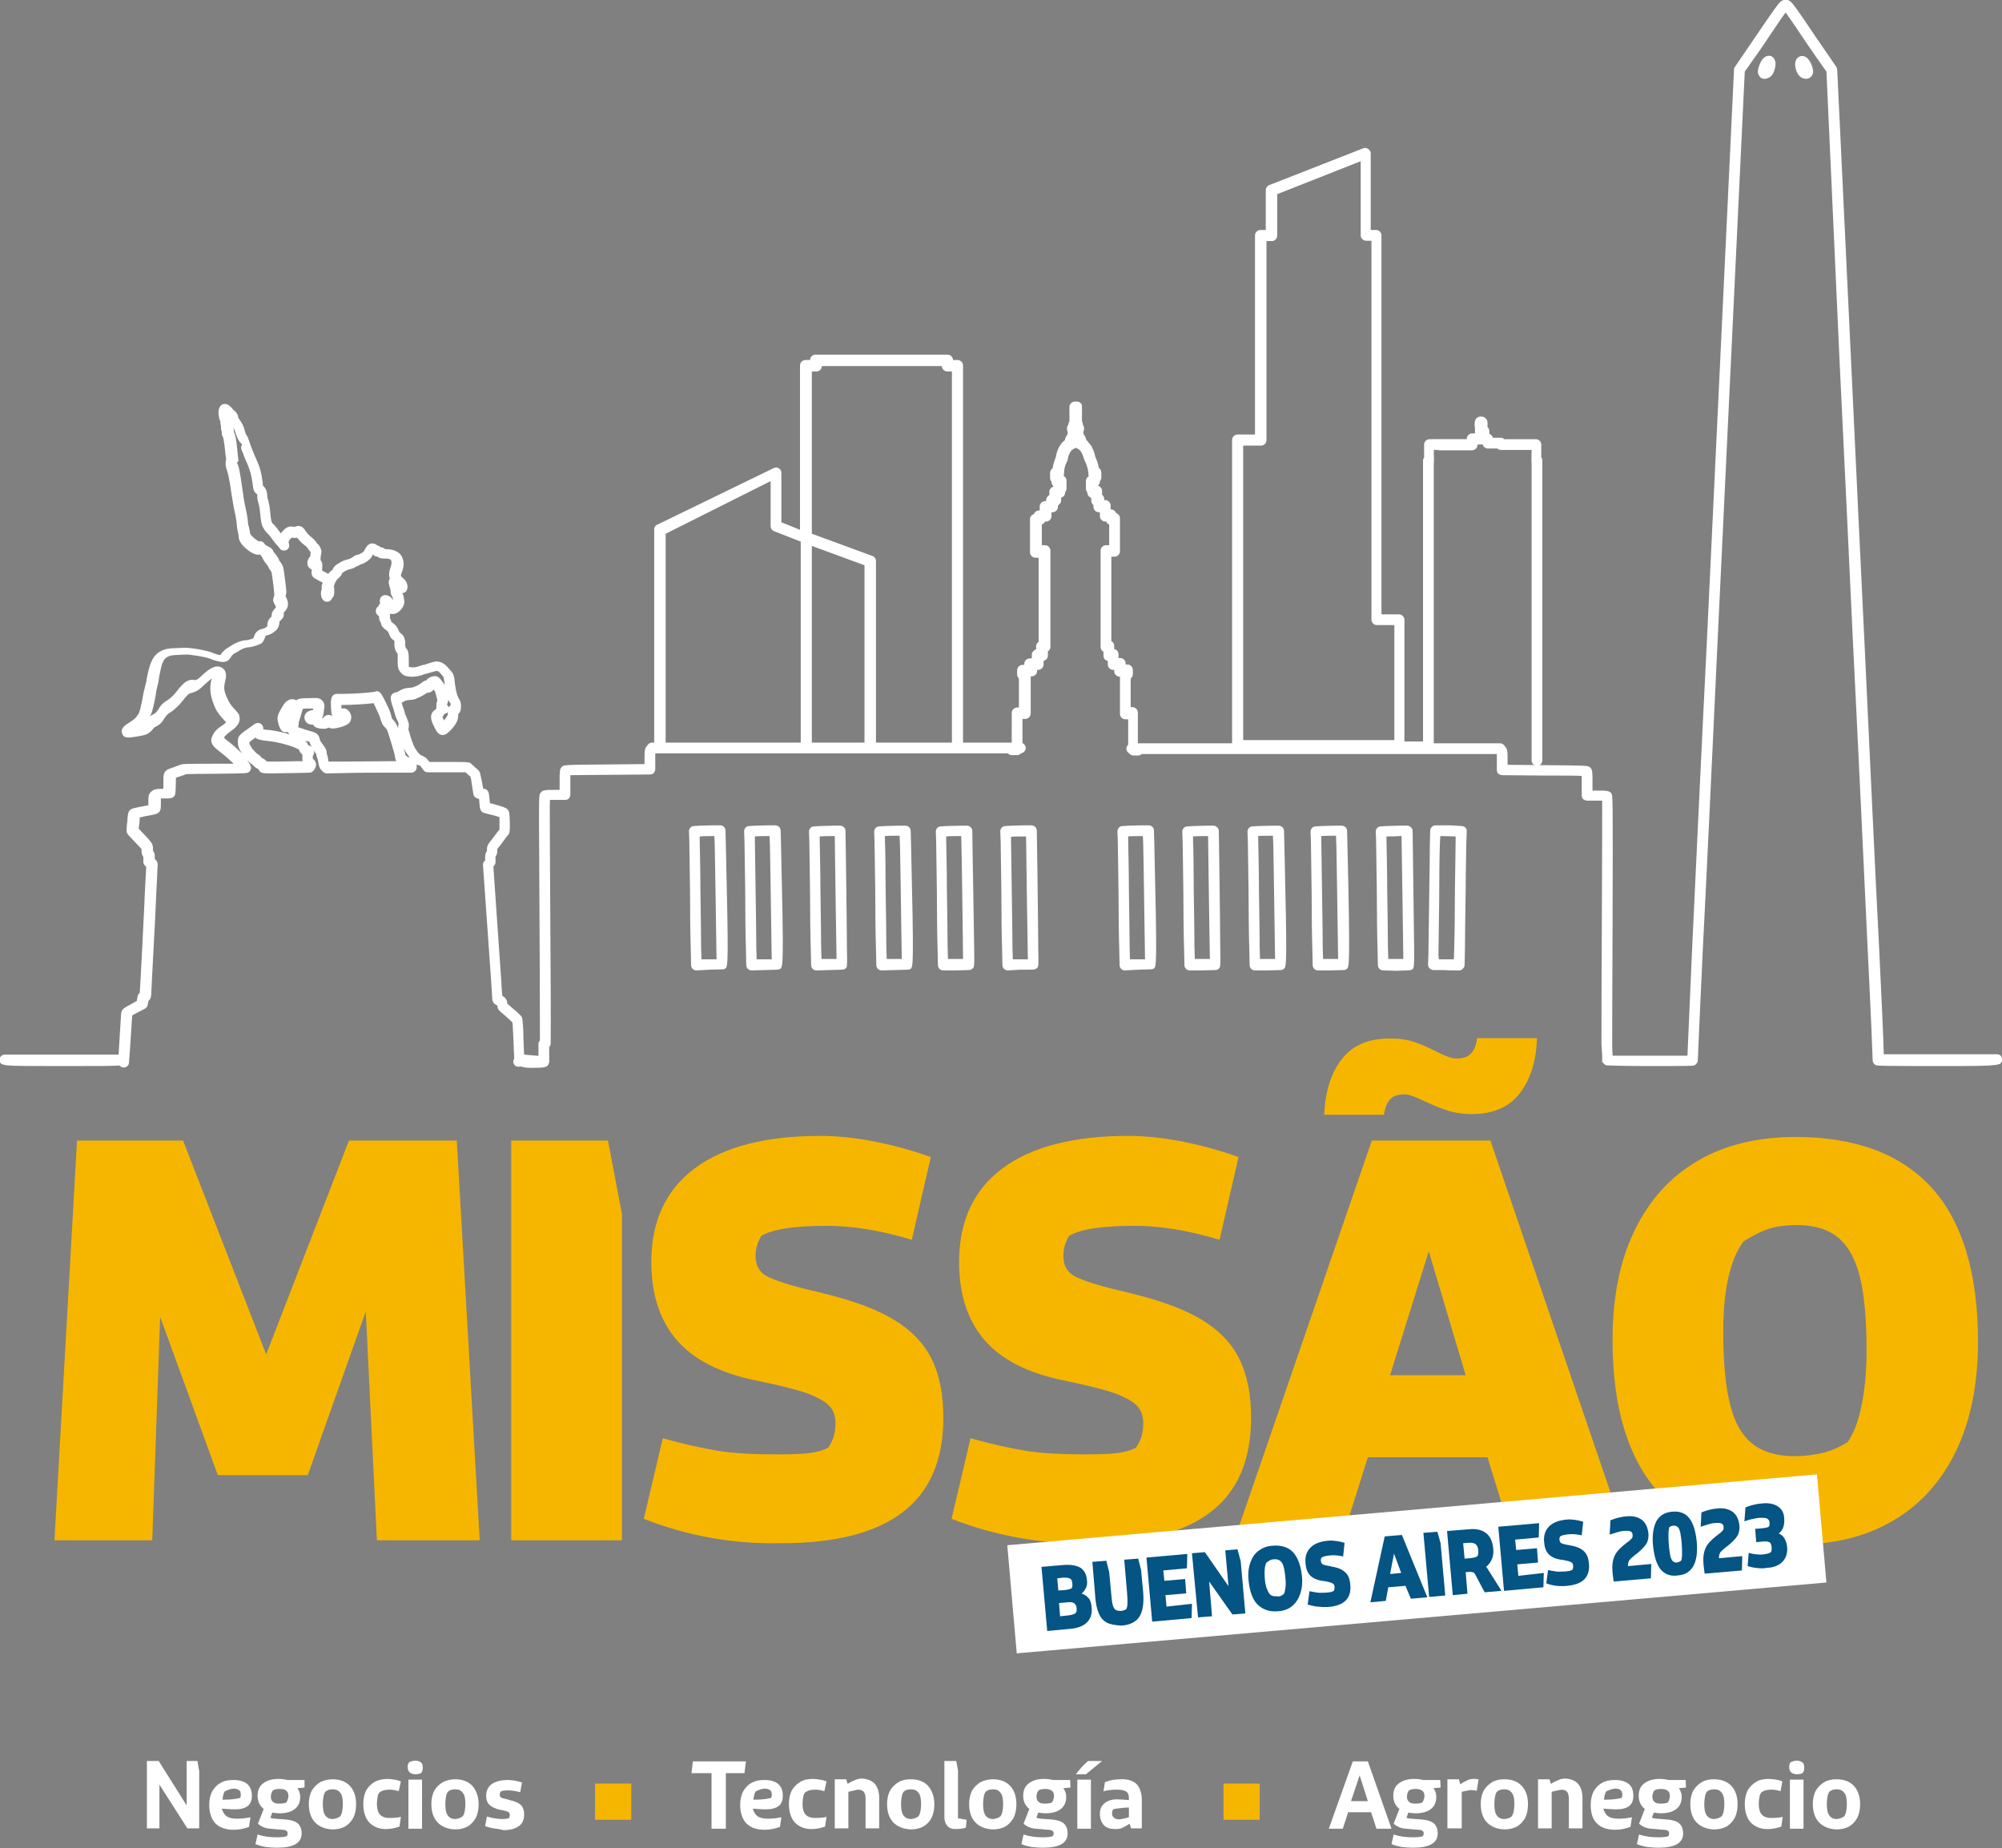 <?xml version="1.0" encoding="utf-8"?>
<!-- Generator: Adobe Illustrator 27.7.0, SVG Export Plug-In . SVG Version: 6.00 Build 0)  -->
<svg version="1.1" id="Layer_1" xmlns="http://www.w3.org/2000/svg" xmlns:xlink="http://www.w3.org/1999/xlink" x="0px" y="0px"
	 viewBox="0 0 558.8 515.9" style="enable-background:new 0 0 558.8 515.9;" xml:space="preserve">
<rect x="0" y="0" width="558.8" height="515.9" fill="#808080" stroke="none"/>
<style type="text/css">
	.st0{fill:#F6B600;}
	.st1{fill:#FFFFFF;}
	.st2{fill:#045484;}
</style>
<g>
	<path class="st0" d="M21.5,318.4h29.6l23.2,59.7l23.1-59.7h30.1l6.4,111.6h-28.7l-3.1-63.9l-16.2,45.7H60.8l-16.1-44.2L42.5,430
		H15.2L21.5,318.4z"/>
	<path class="st0" d="M142.7,318.4h27l3.9,20.5V430h-30.9V318.4z"/>
	<path class="st0" d="M179.7,424l5.3-22.5c6,1.7,11.2,2.8,15.4,3.5c4.3,0.7,9.7,1,16.4,1c4.3,0,7.4-0.1,9.4-0.4c2-0.3,3.6-0.7,5-1.5
		c1.4-2,2-4.2,2-6.7c0-2-0.5-3.6-1.6-4.8c-1-1.2-3.1-2.4-6.2-3.6c-3.1-1.1-7.9-2.3-14.2-3.6c-10-2-17.4-5.7-22.2-11.2
		c-4.8-5.5-7.2-12.8-7.2-21.9c0-11.5,4.1-20.2,12.2-26.2c8.1-6,19.8-9,34.9-9c5.2,0,10.6,0.6,16.3,1.8c5.7,1.2,10.5,2.6,14.6,4.1
		l-5.3,23.1c-8.6-2.6-16.5-3.9-23.7-3.9c-9,0-15.1,0.9-18.3,2.8c-1,1.7-1.6,3.5-1.6,5.6c0,2.7,1.1,4.6,3.2,5.7
		c2.1,1.1,6.3,2.5,12.6,4c0.7,0.1,1.8,0.4,3.3,0.8c8.2,2,14.7,4.4,19.5,7.3c4.8,2.9,8.3,6.5,10.5,10.9c2.2,4.4,3.3,9.9,3.3,16.5
		c0,11.8-3.8,20.6-11.3,26.3c-7.5,5.8-18.9,8.7-33.9,8.7C204.5,431.1,191.7,428.7,179.7,424z"/>
	<path class="st0" d="M265.6,424l5.3-22.5c6,1.7,11.2,2.8,15.4,3.5c4.3,0.7,9.7,1,16.4,1c4.3,0,7.4-0.1,9.4-0.4c2-0.3,3.6-0.7,5-1.5
		c1.4-2,2-4.2,2-6.7c0-2-0.5-3.6-1.6-4.8c-1-1.2-3.1-2.4-6.2-3.6c-3.1-1.1-7.9-2.3-14.2-3.6c-10-2-17.4-5.7-22.2-11.2
		c-4.8-5.5-7.2-12.8-7.2-21.9c0-11.5,4.1-20.2,12.2-26.2c8.1-6,19.8-9,34.9-9c5.2,0,10.6,0.6,16.3,1.8c5.7,1.2,10.5,2.6,14.6,4.1
		l-5.3,23.1c-8.6-2.6-16.5-3.9-23.7-3.9c-9,0-15.1,0.9-18.3,2.8c-1,1.7-1.6,3.5-1.6,5.6c0,2.7,1.1,4.6,3.2,5.7
		c2.1,1.1,6.3,2.5,12.6,4c0.7,0.1,1.8,0.4,3.3,0.8c8.2,2,14.7,4.4,19.5,7.3c4.8,2.9,8.3,6.5,10.5,10.9c2.2,4.4,3.3,9.9,3.3,16.5
		c0,11.8-3.8,20.6-11.3,26.3c-7.5,5.8-18.9,8.7-33.9,8.7C290.5,431.1,277.7,428.7,265.6,424z"/>
	<path class="st0" d="M415.2,406.8h-33.4l-7.3,23.2h-30l38.4-111.6H416L454.1,430h-31.8L415.2,406.8z M374.5,295.7
		c3-3.9,7.5-5.8,13.4-5.8c2.6,0,4.9,0.3,6.9,1c2,0.7,4.1,1.6,6.2,2.7c0.4,0.2,1.2,0.6,2.4,1.1c1.2,0.5,2.2,0.8,3,0.8
		c1.9,0,3.2-0.4,4.1-1.3c0.9-0.9,1.5-2.3,1.8-4.4h16.7c-0.2,6.4-1.8,11.5-4.8,15.4c-3,3.9-7.5,5.8-13.4,5.8c-2.4,0-4.6-0.3-6.5-0.9
		c-1.9-0.6-4.1-1.5-6.5-2.6c-2.7-1.3-4.6-2-5.6-2c-1.9,0-3.3,0.4-4.1,1.3c-0.9,0.9-1.5,2.4-1.8,4.4h-16.7
		C369.9,304.7,371.5,299.6,374.5,295.7z M398.8,349.3l-10.8,34.6h21.1L398.8,349.3z"/>
	<path class="st0" d="M463,416.7c-8.6-9.6-12.9-23.8-12.9-42.6c0-11.9,2-22.1,6.1-30.5c4.1-8.5,9.9-15,17.6-19.5
		c7.6-4.5,16.8-6.7,27.4-6.7c16.8,0,29.5,4.8,38.1,14.3c8.5,9.5,12.8,23.8,12.8,42.8c0,11.8-2,21.9-6.1,30.5
		c-4.1,8.5-9.9,15-17.6,19.5c-7.6,4.5-16.7,6.7-27.2,6.7C484.3,431.1,471.6,426.3,463,416.7z M509.1,405.5c2.3-0.6,4.5-1.6,6.6-2.9
		c1.7-2.4,3-5.8,3.9-10.2c0.9-4.4,1.4-9.6,1.4-15.3c0-8.6-0.6-15.4-1.8-20.4c-1.2-5-3.2-8.7-6-11.1c-2.8-2.4-6.7-3.6-11.5-3.6
		c-3.4,0-6.3,0.4-8.5,1.2c-2.2,0.8-4.4,2-6.6,3.4c-3.7,5.1-5.6,13.4-5.6,25c0,8.6,0.6,15.4,1.9,20.4c1.2,5,3.3,8.7,6.2,11
		c2.9,2.3,6.8,3.5,11.8,3.5C503.9,406.5,506.7,406.1,509.1,405.5z"/>
</g>
<path class="st1" d="M398.6,124.1c0-0.8,0.7-1.5,1.5-1.5h9.3v-0.1c0-0.8,0.7-1.5,1.5-1.5h0.8v-1.6c-0.1-0.2-0.1-0.4-0.1-0.6V118
	c0-0.2,0.1-0.5,0.2-0.7c0.2-0.6,0.8-1,1.4-1h0.4c0.6,0,1.1,0.4,1.4,0.9c0.1,0.2,0.2,0.5,0.2,0.8v0.9c0,0.1,0,0.2,0,0.3
	c0.3,0.3,0.5,0.7,0.5,1.1v0.8c0.5,0.2,0.9,0.6,1,1.1h2.2c0.4,0,0.8,0.2,1,0.4h8.8c0.8,0,1.5,0.7,1.5,1.5v3.6
	c0.2,0.2,0.3,0.5,0.3,0.9v83.7c0,0.8-0.7,1.5-1.5,1.5s-1.5-0.7-1.5-1.5v-82.8c-0.1-0.3,0-3.9,0-3.9h-8.6c-0.4,0-0.8-0.2-1-0.4h-2.6
	c-0.7,0-1.3-0.5-1.5-1.2l-0.1,0c-0.2,0.1-0.3,0.1-0.5,0.1h-0.8v0.1c0,0.8-0.7,1.5-1.5,1.5h-9.3 M408.8,125.6h-8.6c0,0,0.1,3.6,0,3.9
	v78.8c0,0.8-0.7,1.5-1.5,1.5c-0.8,0-1.5-0.7-1.5-1.5v-79.7c0-0.3,0.1-0.6,0.3-0.9v-3.6c0-0.8,0.7-1.5,1.5-1.5h8.8 M399.1,208.5
	c0,0.8-0.7,1.5-1.5,1.5h-7c-0.5,0-0.9-0.2-1.2-0.6h-44c-0.8,0-1.5-0.7-1.5-1.5v-85.1c0-0.8,0.7-1.5,1.5-1.5h4.9V65.7
	c0-0.8,0.7-1.5,1.5-1.5h1.5V53.1c0-0.6,0.4-1.2,0.9-1.4l26.3-10.3c0.5-0.2,1-0.1,1.4,0.2c0.4,0.3,0.7,0.7,0.7,1.2v21.4h1.5
	c0.8,0,1.5,0.7,1.5,1.5v105.8h4.9c0.8,0,1.5,0.7,1.5,1.5v34h6 M389.2,174.5h-4.9c-0.8,0-1.5-0.7-1.5-1.5V67.2h-1.5
	c-0.8,0-1.5-0.7-1.5-1.5V45l-23.3,9.2v11.6c0,0.8-0.7,1.5-1.5,1.5h-1.5v55.6c0,0.8-0.7,1.5-1.5,1.5H347v82.2h42.2V174.5z"/>
<path class="st1" d="M317.7,210.9h-1.3c-0.8,0-1.5-0.7-1.5-1.5v-8.6h-0.8c-0.8,0-1.5-0.7-1.5-1.5v-10.4h-0.1c-0.8,0-1.5-0.7-1.5-1.5
	V187h-0.3c-0.8,0-1.5-0.7-1.5-1.5v-1c-0.7-0.1-1.2-0.7-1.2-1.5l0-1.1c-0.5-0.2-0.8-0.8-0.8-1.3v-26.9c0-0.8,0.7-1.5,1.5-1.5h0.9
	v-5.8c-0.4-0.1-0.7-0.4-0.8-0.8h-0.3c-0.8,0-1.5-0.7-1.5-1.5v-1.1h-0.3c-0.8,0-1.5-0.7-1.5-1.5V141c-0.4-0.3-0.6-0.7-0.6-1.2V139
	c-0.6-0.2-1.1-0.8-1.1-1.4v-0.1c-0.2-0.3-0.4-0.6-0.4-1v-2.2c0-0.6,0.3-1.1,0.8-1.3c-0.1-0.2-0.1-0.4-0.1-0.6l0-0.2l0-0.2
	c0-0.1,0-0.3-0.1-0.4c0-0.2,0-0.5-0.1-0.7c-0.1-0.3-0.1-0.5-0.2-0.7c-0.1-0.5-0.3-0.8-0.4-1.1c0-0.1-0.1-0.2-0.1-0.2l-0.1-0.2
	l-0.1-0.2l0,0l0,0l0-0.1l0,0.1l-0.1-0.2c0-0.1,0-0.2,0-0.2l-0.1-0.2c-0.1-0.3-0.2-0.6-0.3-0.9c-0.1-0.2-0.1-0.3-0.2-0.4
	c-0.1-0.1-0.1-0.2-0.2-0.4c-0.1-0.1-0.2-0.3-0.3-0.4l-0.1-0.1c-0.2-0.2-0.3-0.3-0.5-0.4l-0.2-0.1l-0.4-0.2l0,0l0,0l-0.6,0.3
	c-0.9,0.4-1.5,1.7-1.7,3.1c0,0.1,0,0.2-0.1,0.3l-0.1,0.2c-0.5,0.9-0.8,2.1-0.8,3.2l0,0.2c0,0.2-0.1,0.4-0.1,0.6
	c0.5,0.2,0.8,0.7,0.8,1.3v2.2c0,0.4-0.2,0.8-0.4,1v0.1c0,0.7-0.5,1.3-1.1,1.4v0.8c0,0.6-0.4,1.1-0.9,1.4v0.4c0,0.8-0.7,1.5-1.5,1.5
	h-0.3v1.1c0,0.8-0.7,1.5-1.5,1.5h-0.3c-0.2,0.4-0.5,0.7-0.9,0.8v5.8h0.9c0.8,0,1.5,0.7,1.5,1.5v26.9c0,0.5-0.3,1-0.7,1.2v1.2
	c0,0.7-0.5,1.3-1.2,1.5v1c0,0.8-0.7,1.5-1.5,1.5h-0.3v0.3c0,0.8-0.7,1.5-1.5,1.5h-0.3v10.4c0,0.8-0.7,1.5-1.5,1.5h-0.8v8.6
	c0,0.8-0.7,1.5-1.5,1.5h-1.5c-0.8,0-1.5-0.7-1.5-1.5c0-0.8,0.7-1.5,1.5-1.5h0V199c0-0.8,0.7-1.5,1.5-1.5h0.5v-8.1
	c-0.3-0.3-0.5-0.7-0.5-1.1v-1.2c0-0.8,0.7-1.5,1.5-1.5h0.5v-0.3c0-0.8,0.7-1.5,1.5-1.5h0.6v-1c0-0.7,0.5-1.3,1.2-1.5v-0.9
	c0-0.5,0.3-1,0.7-1.2v-23.5H289c-0.8,0-1.5-0.7-1.5-1.5v-9.3c0-0.7,0.5-1.2,1.1-1.4c0.2-0.6,0.8-1,1.4-1h0.2v-1.1
	c0-0.8,0.7-1.5,1.5-1.5h0.3v-0.3c0-0.6,0.4-1.1,0.9-1.4v-0.9c0-0.7,0.5-1.3,1.1-1.4l0-0.2c-0.3-0.3-0.5-0.7-0.5-1.1v-0.1
	c-0.2-0.3-0.4-0.6-0.4-1V132c0-0.5,0.3-1,0.7-1.3c0.2-1.1,0.5-2.1,0.9-3.1c0.3-2,1.2-3.7,2.5-4.7c0.1-0.6,0.4-1.2,0.8-1.7v-0.6
	c-0.1-0.3-0.2-0.6-0.2-0.9c0-0.4,0.1-0.8,0.4-1.2c0-0.3,0.1-0.6,0.3-0.9v-4c0-0.8,0.7-1.5,1.5-1.5h0.6c0.7,0,1.3,0.5,1.4,1.1l0,0.2
	c0,0.1,0,0.2,0,0.3v3.9c0.1,0.2,0.2,0.3,0.2,0.5l0,0.2l0,0.1c0.2,0.4,0.4,0.8,0.4,1.2c0,0.3-0.1,0.6-0.2,0.9l0,0.1v0.5
	c0.4,0.5,0.7,1.1,0.8,1.7c0.1,0.1,0.2,0.2,0.3,0.3c0.1,0.1,0.2,0.2,0.3,0.4l0.1,0.1c0.1,0.1,0.3,0.4,0.5,0.6
	c0.2,0.2,0.3,0.4,0.4,0.7c0.1,0.2,0.2,0.4,0.3,0.6c0.2,0.4,0.3,0.9,0.5,1.4l0,0.1c0,0.1,0.1,0.3,0.1,0.4l0,0.1
	c0.2,0.4,0.4,0.9,0.6,1.5c0.1,0.3,0.2,0.7,0.3,1.1c0,0.2,0.1,0.3,0.1,0.5c0.4,0.3,0.7,0.7,0.7,1.3v1.4c0,0.4-0.2,0.8-0.4,1v0.1
	c0,0.5-0.2,0.9-0.5,1.1l0,0.1l0,0c0.5,0.1,0.9,0.6,1.1,1.1l0,0.2c0,0.1,0,0.2,0,0.3v0.9c0.4,0.3,0.6,0.7,0.6,1.2v0.3h0.3
	c0.8,0,1.5,0.7,1.5,1.5v1.1h0.1c0.6,0,1.2,0.4,1.4,1c0.6,0.2,1.1,0.8,1.1,1.4v9.3c0,0.8-0.7,1.5-1.5,1.5h-0.9V179
	c0.5,0.2,0.8,0.7,0.8,1.3l0,0.9c0.7,0.1,1.2,0.7,1.2,1.5v1h0.5c0.8,0,1.5,0.7,1.5,1.5v0.3h0.5c0.8,0,1.5,0.7,1.5,1.5v1.2
	c0,0.5-0.2,0.9-0.6,1.2v8h0.5c0.8,0,1.5,0.7,1.5,1.5v8.9c0.7,0.1,1.3,0.7,1.3,1.5C319.2,210.2,318.5,210.9,317.7,210.9 M302.9,129
	L302.9,129L302.9,129z M302.9,129L302.9,129L302.9,129z M302.9,129L302.9,129L302.9,129z M306,127.7L306,127.7L306,127.7L306,127.7z
	"/>
<path class="st1" d="M151.8,297.7c-0.8,0-1.5-0.7-1.5-1.5v-4.8c0-0.4,0.2-0.7,0.4-1c0-5.7,0-19.5-0.2-51.7
	c-0.1-16.8-0.1-16.8,0.4-17.4c0.6-0.8,1.4-0.8,4.1-0.8h1.2l0-1.8c0-3.4,0-4,0.6-4.6c0.6-0.6,0.6-0.6,12.9-0.7l10.2-0.1l0-1.1
	c0-2.7,0-3.2,0.7-4l0.3-0.4c0.3-0.3,0.7-0.5,1.1-0.5h102.8c0.8,0,1.5,0.7,1.5,1.5c0,0.8-0.7,1.5-1.5,1.5H182.9c0,0.4,0,1.1,0,1.8
	l0,2.6c0,0.4-0.2,0.8-0.4,1.1c-0.3,0.3-0.7,0.4-1.1,0.4l-11.7,0.1c-4.4,0-8.6,0.1-10.5,0.1c0,0.5,0,1.1,0,2.1l0,3.3
	c0,0.4-0.2,0.8-0.4,1.1c-0.3,0.3-0.7,0.4-1.1,0.4H155c-0.3,0-1,0-1.5,0c-0.1,2.1,0,7.3,0,15.2c0.2,34.3,0.3,47.8,0.2,52.8
	c0,0.4-0.2,0.7-0.4,1v3.8C153.3,297,152.6,297.7,151.8,297.7 M540.7,297.6c-16.1,0-16.4-0.1-16.9-0.2c-0.7-0.2-1.1-0.8-1.1-1.5
	c0-0.9-0.5-13-1.4-31.1c-0.8-17.1-2.6-55.6-4.1-85.5c-1-21.2-2.4-51.5-3.7-77.7L509.8,20l-2.6-3.7c-1.6-2.3-4.3-6.2-6-8.8
	c-1.2-1.8-2.2-3.2-2.8-4c-0.6,0.8-1.6,2.2-2.8,4c-1.7,2.6-4.4,6.6-6,8.8L487,20l-7.6,159.3c-1.4,29.9-3.2,68.4-4.1,85.5
	c-0.8,17.2-1.4,30.2-1.4,31.1v0c0,0.8-0.6,1.5-1.4,1.6c-1.8,0.1-6.5,0.1-11.7,0.1c-5.9,0-10.9-0.1-12.2-0.2l0,0
	c-0.5,0-1-0.4-1.2-0.8l-0.1,0l0.1,0l-0.1-0.1l-0.1,0l0-0.5v0l0,0c0-0.4,0-0.8,0-1.1h0c0-0.1,0-0.1,0-0.5c0-0.2-0.1-1-0.2-3
	c0-3.9,0-13,0.1-33.2c0.1-18,0.1-31,0.1-34.7c-0.5,0-1.2,0-1.5,0H443c-0.4,0-0.8-0.2-1.1-0.4c-0.3-0.3-0.4-0.7-0.4-1.1l0-3.3
	c0-0.9,0-1.6,0-2.1c-1.9-0.1-6.1-0.1-10.5-0.1l-11.7-0.1c-0.4,0-0.8-0.2-1.1-0.4c-0.3-0.3-0.4-0.7-0.4-1.1l0-2.6c0-0.7,0-1.4,0-1.8
	H315.9c-0.8,0-1.5-0.7-1.5-1.5c0-0.8,0.7-1.5,1.5-1.5h102.8c0.4,0,0.8,0.2,1.1,0.5l0.3,0.4c0.7,0.8,0.7,1.3,0.7,4l0,1.1l10.2,0.1
	c12.3,0.1,12.3,0.1,12.9,0.7c0.6,0.6,0.6,1.2,0.6,4.6l0,1.8h1.2c2.6,0,3.4,0,4,0.7c0.5,0.6,0.5,0.6,0.4,37
	c-0.1,20.2-0.1,29.2-0.1,33.2c0,1.8,0.1,2.5,0.1,2.7l0,0.2l0,0.2H471c0.2-4.2,0.7-16.2,1.3-29.7c0.8-17.1,2.6-55.6,4.1-85.5
	L484,19.4c0-0.3,0.1-0.5,0.3-0.8l2.8-4.1c1.5-2.2,4.2-6.2,6-8.8c3.4-5,3.9-5.3,4.1-5.4c0.8-0.5,1.6-0.5,2.4,0
	c0.2,0.1,0.7,0.4,4.1,5.4c1.7,2.6,4.4,6.5,6,8.8l2.8,4.1c0.2,0.2,0.2,0.5,0.3,0.8l3.9,82c1.2,26.2,2.7,56.5,3.7,77.7
	c1.4,29.9,3.2,68.4,4.1,85.5c0.6,12.1,1.2,25.3,1.3,29.7h31.6c0.6,0,1.1,0.3,1.3,0.8c0.2,0.4,0.2,0.9,0,1.3
	c-0.2,0.4-0.3,0.7-1.4,0.8v0.1h-0.6C554.7,297.6,550.4,297.6,540.7,297.6 M407.3,270.9L407.3,270.9l-1,0c-0.5,0-2.2,0-3.6-0.1
	l-2.6,0c-0.4,0-0.8-0.2-1.1-0.5c-0.3-0.3-0.4-0.7-0.4-1.1l0.1-2.8c0-1.4,0.1-7.9,0.2-14.7c0.1-6.6,0.2-13.7,0.2-15.9l0.1-3.9
	c0-0.8,0.7-1.5,1.5-1.5h2c1.1,0,2.8,0,3.7,0.1l1.6,0.1c0.8,0,1.5,0.7,1.4,1.5l-0.1,2.6v0c0,1.4-0.2,7.8-0.2,13.9
	c-0.1,6.3-0.2,13.5-0.2,16.1l-0.1,4.7c0,0.4-0.2,0.8-0.5,1C408.1,270.7,407.7,270.9,407.3,270.9 M401.6,267.8l1.1,0
	c1.1,0,2.4,0,3.1,0l0.1-3.2c0.1-2.6,0.2-9.8,0.2-16.1c0.1-6.1,0.2-12.5,0.2-13.9l0-1.1l-0.1,0c-0.9,0-2.5-0.1-3.6-0.1h-0.6l-0.1,2.5
	c-0.1,2.2-0.2,9.3-0.2,15.9c-0.1,6.9-0.2,13.3-0.2,14.8L401.6,267.8z M407.9,234.7L407.9,234.7L407.9,234.7z M350.3,270.9
	c-0.8,0-1.5-0.6-1.5-1.5l-0.1-4.7c-0.1-2.6-0.2-9.8-0.2-16c-0.1-6.2-0.2-12.5-0.2-13.9l-0.1-2.6c0-0.8,0.6-1.5,1.4-1.5l1.6-0.1
	c0.9,0,2.5-0.1,3.7-0.1h2c0.8,0,1.5,0.6,1.5,1.5l0.1,3.9c0.8,33.9,0.6,34.1-0.2,34.6c-0.1,0.1-0.2,0.1-0.3,0.2
	c-0.3,0.1-0.3,0.1-4.2,0.2L350.3,270.9L350.3,270.9z M357.4,269.3L357.4,269.3L357.4,269.3z M357.4,269.3L357.4,269.3L357.4,269.3z
	 M351.2,233.5l0,1.1c0,1.4,0.2,7.7,0.2,13.9c0.1,6.2,0.2,13.4,0.2,16l0.1,3.2l2.1,0c0.8,0,1.5,0,2.1,0c-0.1-5.9-0.4-28.6-0.5-31.9
	l-0.1-2.5h-0.6c-1.1,0-2.7,0-3.6,0.1L351.2,233.5z M332.1,270.9c-0.8,0-1.5-0.6-1.5-1.5l-0.1-4.7c-0.1-2.6-0.2-9.8-0.2-16
	c-0.1-6.6-0.2-12.6-0.2-13.9l-0.1-2.6c0-0.8,0.6-1.5,1.4-1.5l1.6-0.1c0.9,0,2.6-0.1,3.7-0.1h2c0.8,0,1.5,0.7,1.5,1.5l0,0.4
	c0.1,4.7,0.2,13.9,0.3,21.9l0.1,10.5c0.1,5.3,0.1,5.3-0.7,5.8l-0.1,0.1c-0.3,0.1-0.3,0.1-4.2,0.2L332.1,270.9L332.1,270.9z
	 M339.2,269.3L339.2,269.3L339.2,269.3z M339.2,269.3L339.2,269.3L339.2,269.3z M333,233.5l0,1.1c0.1,1.6,0.2,8.2,0.2,13.9
	c0.1,6.2,0.2,13.4,0.2,16l0.1,3.2l2.1,0c0.8,0,1.5,0,2.1,0c-0.1-5.5-0.4-25.5-0.5-34.3h-0.6c-1.1,0-2.7,0-3.6,0.1L333,233.5z
	 M314,270.9c-0.8,0-1.5-0.6-1.5-1.5l-0.1-4.7c-0.1-2.6-0.2-9.8-0.2-16.1c-0.1-5.9-0.2-12.4-0.2-13.9l-0.1-2.6c0-0.8,0.6-1.5,1.4-1.5
	l1.6-0.1c0.9,0,2.5-0.1,3.7-0.1h2c0.8,0,1.5,0.6,1.5,1.5l0.1,3.9c0.8,34,0.6,34.1-0.2,34.6l-0.2,0.1c-0.3,0.1-0.3,0.1-4.2,0.2
	L314,270.9L314,270.9z M321.2,269.3L321.2,269.3L321.2,269.3z M321.2,269.3L321.2,269.3L321.2,269.3z M314.9,233.5l0,1.1
	c0,1.5,0.2,7.9,0.2,13.9c0.1,6.2,0.2,13.5,0.2,16.1l0.1,3.2l2.1,0c0.8,0,1.5,0,2.1,0c-0.1-5.9-0.4-28.6-0.5-31.9l-0.1-2.5h-0.6
	c-1.1,0-2.7,0-3.6,0.1L314.9,233.5z M263.3,270.9c-0.8,0-1.5-0.6-1.5-1.5l-0.1-4.7c-0.1-2.6-0.2-9.8-0.2-16
	c-0.1-6.2-0.2-12.5-0.2-13.9l-0.1-2.6c0-0.8,0.6-1.5,1.4-1.5l1.6-0.1c0.9,0,2.6-0.1,3.7-0.1h2c0.8,0,1.5,0.7,1.5,1.5l0,0.5
	c0,0.3,0.1,8.6,0.3,18.6l0.2,12.8c0.1,6.1,0.1,6.1-0.6,6.6c-0.1,0.1-0.2,0.1-0.3,0.2c-0.3,0.1-0.3,0.1-4.2,0.2L263.3,270.9
	L263.3,270.9z M270.4,269.3L270.4,269.3L270.4,269.3z M270.4,269.3L270.4,269.3L270.4,269.3z M264.1,233.5l0,1.1
	c0,1.4,0.2,7.7,0.2,13.9c0.1,6.2,0.2,13.4,0.2,16l0.1,3.2l2.1,0c0.8,0,1.5,0,2.1,0c0-2.6-0.1-8.8-0.2-16.7
	c-0.1-8.1-0.2-15.1-0.3-17.6h-0.6c-1.1,0-2.7,0-3.6,0.1L264.1,233.5z M246.1,270.9c-0.8,0-1.5-0.6-1.5-1.5l-0.1-4.7
	c-0.1-2.6-0.2-9.8-0.2-16c-0.1-6.6-0.2-12.6-0.2-13.9l-0.1-2.6c0-0.8,0.6-1.5,1.4-1.5l1.6-0.1c0.9,0,2.5-0.1,3.7-0.1h2
	c0.8,0,1.5,0.6,1.5,1.5l0.1,3.9c0.8,34,0.6,34.1-0.2,34.6l-0.2,0.1c-0.3,0.1-0.3,0.1-4.2,0.2L246.1,270.9L246.1,270.9z M253.3,269.3
	L253.3,269.3L253.3,269.3z M253.3,269.3L253.3,269.3L253.3,269.3z M247,233.5l0,1.1c0.1,1.6,0.2,8.2,0.2,13.9
	c0.1,6.2,0.2,13.4,0.2,16l0.1,3.2l2.1,0c0.8,0,1.5,0,2.1,0c-0.1-5.9-0.4-28.6-0.5-31.9l-0.1-2.5h-0.6c-1.1,0-2.7,0-3.6,0.1
	L247,233.5z M227.9,270.9c-0.8,0-1.5-0.6-1.5-1.5l-0.1-4.7c-0.1-2.6-0.2-9.8-0.2-16c-0.1-6.2-0.2-12.5-0.2-13.9l-0.1-2.6
	c0-0.8,0.6-1.5,1.4-1.5l1.6-0.1c0.9,0,2.5-0.1,3.7-0.1h2c0.8,0,1.5,0.6,1.5,1.5l0,0.4c0.1,4.7,0.2,13.9,0.3,21.9l0.1,10.5
	c0.1,5.3,0.1,5.3-0.6,5.7l-0.2,0.1c-0.3,0.1-0.3,0.1-4.2,0.2L227.9,270.9L227.9,270.9z M228.8,233.5l0,1.1c0,1.4,0.2,7.7,0.2,13.9
	c0.1,6.2,0.2,13.4,0.2,16l0.1,3.2l2.1,0h0c0.8,0,1.5,0,2.1,0c-0.1-5.5-0.4-25.5-0.5-34.3h-0.6c-1.1,0-2.7,0-3.6,0.1L228.8,233.5z
	 M209.8,270.9c-0.8,0-1.5-0.6-1.5-1.5l-0.1-4.7c-0.1-2.6-0.2-9.8-0.2-16.1c-0.1-6.3-0.2-12.5-0.2-13.9l-0.1-2.6
	c0-0.8,0.6-1.5,1.4-1.5l1.6-0.1c0.9,0,2.5-0.1,3.7-0.1h2c0.8,0,1.5,0.6,1.5,1.5l0.1,3.9c0.8,34,0.6,34.2-0.3,34.7l-0.2,0.1
	c-0.3,0.1-0.3,0.1-4.2,0.2L209.8,270.9L209.8,270.9z M217,269.3L217,269.3L217,269.3z M217,269.3L217,269.3L217,269.3z M210.7,233.5
	l0,1.1c0,1.4,0.1,7.5,0.2,13.9c0.1,6.2,0.2,13.5,0.2,16.1l0.1,3.2l2.1,0c0.8,0,1.5,0,2.1,0c-0.1-5.9-0.4-28.6-0.5-31.9l-0.1-2.5
	h-0.6c-1.1,0-2.7,0-3.6,0.1L210.7,233.5z M194.4,270.9c-0.8,0-1.5-0.6-1.5-1.5l-0.1-4.7c-0.1-2.6-0.2-9.8-0.2-16.1
	c-0.1-6.3-0.2-12.5-0.2-13.9l-0.1-2.6c0-0.8,0.6-1.5,1.4-1.5l1.6-0.1c0.9,0,2.5-0.1,3.7-0.1h2c0.8,0,1.5,0.6,1.5,1.5l0.1,3.9
	c0.8,34,0.6,34.1-0.2,34.6l-0.2,0.1c-0.3,0.1-0.3,0.1-4.2,0.2L194.4,270.9L194.4,270.9z M201.6,269.3L201.6,269.3L201.6,269.3z
	 M201.6,269.3L201.6,269.3L201.6,269.3z M195.3,233.5l0,1.1c0,1.4,0.2,7.7,0.2,13.9c0.1,6.2,0.2,13.5,0.2,16.1l0.1,3.2l2.1,0
	c0.8,0,1.5,0,2.1,0c-0.1-6-0.4-28.6-0.5-31.9l-0.1-2.5H199c-1.1,0-2.7,0-3.6,0.1L195.3,233.5z M386.1,270.9c-0.8,0-1.5-0.6-1.5-1.5
	l-0.1-4.7c-0.1-2.6-0.2-9.8-0.2-16c-0.1-5.9-0.2-12.4-0.2-13.9l-0.1-2.6c0-0.8,0.6-1.5,1.4-1.5l1.5-0.1c0.8,0,2.5-0.1,3.7-0.1h2.2
	c0.8,0,1.5,0.7,1.5,1.5l0,0.5c0.1,6.3,0.2,15.5,0.3,23.2c0.2,14.4,0.2,14.4-0.4,14.9l-0.2,0.1c-0.3,0.2-0.3,0.2-4.3,0.3L386.1,270.9
	L386.1,270.9z M393.2,269.3L393.2,269.3L393.2,269.3z M393.2,269.3L393.2,269.3L393.2,269.3z M387,233.5l0,1.1
	c0,1.5,0.2,7.9,0.2,13.9c0.1,6.2,0.2,13.4,0.2,16l0.1,3.2l2.1,0c0.8,0,1.5,0,2.1,0c-0.1-5.2-0.3-23.4-0.5-34.3h-0.7
	C389.4,233.5,387.8,233.5,387,233.5 M281.3,270.9c-0.8,0-1.5-0.6-1.5-1.5l-0.1-4.7c-0.1-2.6-0.2-9.8-0.2-16.1
	c-0.1-6.3-0.2-12.5-0.2-13.9l-0.1-2.6c0-0.8,0.6-1.5,1.4-1.5l1.6-0.1c0.9,0,2.5-0.1,3.7-0.1h2c0.8,0,1.5,0.7,1.5,1.5l0,0.4
	c0.1,4.7,0.2,13.9,0.3,21.9l0.1,10.5c0.1,5.3,0.1,5.3-0.6,5.7h0c-0.4,0.3-0.4,0.3-4.4,0.3L281.3,270.9L281.3,270.9z M288.4,269.3
	L288.4,269.3L288.4,269.3z M282.2,233.5l0,1.1c0,1.4,0.1,7.5,0.2,13.9c0.1,6.2,0.2,13.5,0.2,16.1l0.1,3.2l2.1,0c0.8,0,1.5,0,2.1,0
	c-0.1-5.5-0.4-25.3-0.5-34.3h-0.6c-1.1,0-2.7,0-3.6,0.1L282.2,233.5z M367.9,270.9c-0.8,0-1.5-0.6-1.5-1.5l-0.1-4.7
	c-0.1-2.6-0.2-9.8-0.2-16c-0.1-6.4-0.2-12.5-0.2-13.9l-0.1-2.6c0-0.8,0.6-1.5,1.4-1.5l1.6-0.1c0.9,0,2.5-0.1,3.7-0.1h2
	c0.8,0,1.5,0.6,1.5,1.5l0.1,3.9c0.8,33.9,0.5,34.1-0.2,34.6c-0.1,0.1-0.2,0.1-0.3,0.2c-0.3,0.1-0.3,0.1-4.2,0.2L367.9,270.9
	L367.9,270.9z M375,269.3L375,269.3L375,269.3z M375,269.3L375,269.3L375,269.3z M368.8,233.5l0,1.1c0,1.4,0.1,7.5,0.2,13.9
	c0.1,6.2,0.2,13.4,0.2,16l0.1,3.2l2.1,0c0.8,0,1.5,0,2.1,0c-0.1-6-0.4-28.7-0.5-31.9l-0.1-2.5h-0.6c-1.1,0-2.7,0-3.6,0.1
	L368.8,233.5z M492.5,22c-0.6,0-1-0.2-1.4-0.7c-0.8-1-0.3-2.3,0-3.2c0.9-2.4,2.4-2.8,3.3-2.4c0.3,0.1,1.8,0.9,0.9,3.8l0,0
	c-0.3,1-0.8,2-2.1,2.4C493,22,492.8,22,492.5,22 M504.1,22c-0.3,0-0.6-0.1-0.7-0.1l0,0c-1.2-0.3-2-1.7-2.2-2.9
	c-0.4-1.5,0.1-2.4,0.5-2.8c0.5-0.5,1.1-0.7,1.8-0.5c1.2,0.3,1.9,1.7,2.3,2.8c0.2,0.7,0.6,1.9-0.2,2.8C505.1,21.9,504.6,22,504.1,22"
	/>
<path class="st1" d="M18,297.6c-9.6,0-14,0-16-0.2l-0.6-0.1c-1.1-0.2-1.2-0.4-1.4-0.8c-0.2-0.4-0.2-0.9,0-1.3
	c0.3-0.5,0.8-0.8,1.3-0.8h33.1c0.6,0,1.1,0.3,1.3,0.8c0.2,0.4,0.2,0.9,0,1.3c-0.2,0.4-0.3,0.7-1.4,0.8v0.1H34
	C32,297.6,27.7,297.6,18,297.6"/>
<path class="st1" d="M70.2,125l0.2,0.5c0.3,0.7,0.7,1.8,1.1,2.6c1,2.2,1.5,3.9,1.8,6.5c0,0.3,0.1,0.7,0.1,1c1,0.8,1.1,1.8,1.2,2.7
	c0,0.5,0.1,0.9,0.3,1.5c0.2,0.9,0.4,1.7,0.5,3c0.2,2.3,0.4,2.9,0.5,3c0,0.1,0.2,0.4,0.5,0.6c0.5,0.5,1.1,1.3,2,2.5
	c0.1-0.2,0.3-0.4,0.4-0.5c0.9-1.1,1.8-1.7,3.4-1.3c1.3-0.6,2.3-0.2,3,1c0.4,0.6,0.8,1.1,1.4,1.6c0.9,0.7,1.5,1.3,1.9,2l0.2,0.2
	c0.3,0.2,0.6,0.7,0.7,1c0.4,0.7,0.4,1.2,0.2,2c-0.1,0.3-0.1,0.7-0.1,0.9c0,0.2,0,0.4-0.1,0.5c0.7,0.6,0.6,1.6,0.5,2.8l0,0.2
	c0.2,0.1,0.4,0.2,0.6,0.3c0.4,0.2,0.8,0.4,1.1,0.6c0.3-0.4,0.7-0.8,1-1l0.2-0.1c0.3-0.9,1-1.5,2-2c0.9-0.6,1.6-0.8,2.5-1
	c0.1,0,0.4-0.1,0.5-0.2c0.1-0.1,0.3-0.2,0.6-0.3c0.5-0.6,1.2-0.7,1.7-0.8c0.1,0,0.3-0.1,0.8-0.4c0.1-0.1,0.4-0.3,0.5-0.3
	c0.1-0.1,0.1-0.2,0.2-0.3c0.5-0.9,1-2,2.2-2.1c0.3,0,0.9,0,1.4,0.5c0.4,0.1,0.8,0.3,1.1,0.6c0.4,0,0.8,0.1,1.2,0.5
	c0.8,0,3.3,0,4.5,1.8c0.8,1.3,0.9,2.9,0.1,4.8c-0.2,0.5-0.2,0.8-0.2,0.9c0.1,0.1,0.3,0.3,0.5,0.5c0.8,0.7,1.1,1.1,1.3,2.1
	c0.1,0.4,0.1,1.1-0.4,1.7c-0.2,0.3-0.6,0.4-1,0.5c0.2,0.4,0.4,0.8,0.4,1.2c0,0.2,0.1,0.6,0.1,0.7c0.2,0.8-0.1,1.7-0.8,2.6
	c-0.7,0.8-1.5,1.3-2.4,1.3h0c-0.3,0-0.6,0-0.8-0.1l0,0.1c0.1,0.4,0.1,0.8,0,1.1c0.2,0.3,0.4,0.7,0.4,1.1c0.1,0,0.1,0.1,0.3,0.2
	c1,0.7,1.5,1.4,1.9,2.5l0.1,0.2c0.2,0.1,0.4,0.3,0.5,0.4c0.9,0.6,1.2,2.2,1.1,3.1c0,0.2,0.1,0.6,0.1,0.8c0.9,0.8,0.9,2,0.9,3.8
	c0,0.5,0,1.3,0,1.5l0.1,0.1c0.2,0,0.4,0,0.7,0.1c0.6,0.1,1.8-0.2,2-0.3c0.2-0.1,0.8-0.3,1.3-0.4c0.2,0,0.6-0.1,1.1-0.3
	c0.5-0.2,1.6-0.5,2-0.6c1.1-0.2,2.4,0.3,3.2,1.1c0,0,1.6,1.6,2,2.4c0.2,0.5,0.4,1.6,0.4,2c0.3,2.9,0.8,4.2,1.1,4.7
	c0.6,0.9,0.8,1.8,0.6,3c0,0.3-0.1,0.9-0.7,1.4c0,0.1,0,0.2,0,0.3c0,1-0.2,1.6-0.8,2.6c0,0-2,3-3.5,3c-1.1,0-1.8-0.9-2.5-2.5
	c-0.6-1.2-1.6-3.3,0.4-4.6l0.1-0.1c0.1-0.1,0.1-0.2,0.2-0.3c0-0.2,0-0.4,0-0.6c0-0.5,0-1.1,0.3-1.5c-0.1-0.5-0.5-2.1-0.7-2.6
	c-0.1-0.1-0.2-0.3-0.4-0.5c-0.4,0.6-1,0.9-1.8,0.9c-0.8,0.6-2,1.2-3.2,1.7c-0.5,0.2-1.3,0.3-1.7,0.3c-1,0.1-1.2,0.2-1.5,0.4
	c-0.2,0.1-0.4,0.2-0.7,0.4c0.1,0.3,0.2,0.7,0.3,1c0.2,0.4,0.4,1.1,0.5,1.5c0,0.2,0.3,0.9,0.5,1.4c0.6,1.4,0.9,2.1,0.6,3.3l0,0.2
	c0,0.1,0.1,0.5,0.2,0.7c0.4,1.7,1.1,3.5,1.6,4.5c0.7,1.2,1.4,1.9,1.9,2.1c0.3,0.2,0.7,0.3,0.8,0.4c0.2,0.1,0.5,0.3,1.3,1.3l0.1,0.1
	l4.9,0c6.3,0,6.3,0,6.9,0.7c0.1,0.1,0.5,0.4,0.9,0.8l0.9,0.8c0.2,0.2,0.4,0.5,0.5,0.8l0.3,1.4c0.2,0.8,0.4,2,0.5,2.7l0,0.2l0.4,0.1
	c0.6,0.1,1.1,0.6,1.2,1.2l0.1,0.4c0,0.2,0.1,1.1,0.2,1.9c0,0.2,0,0.3,0,0.5c0.2,0.1,0.5,0.1,0.8,0.2c3,0.8,3.7,1.1,4.1,1.5
	c0.6,0.6,0.6,1,0.7,3.7c0,2.4,0,3.1-0.6,3.6c-0.2,0.2-0.7,0.9-1.2,1.6c-0.7,1-1.5,2-1.7,2.2l0,0c0,0.1,0,0.1,0,0.2
	c0,0.7,0,1.3-0.5,1.9c0,0.1,0,0.3,0,0.5v1.1c0,0.4-0.2,0.8-0.5,1.1l-0.1,0.1l2.2,31.8c0.1,2,0.2,3.5,0.3,4.3
	c0.7,0.4,1.3,0.9,1.4,2.1l0,0.1c0.2,0.1,0.4,0.4,0.7,0.6c0.6,0.5,1.5,1.3,2.1,1.8l0.9,0.9c0.3,0.2,0.4,0.6,0.5,1l0.1,1.1
	c0.1,0.7,0.2,2.6,0.2,4.4c0.1,1.6,0.1,3.5,0.2,4.4l5.6,0.5c0.8,0.1,1.4,0.8,1.3,1.6c-0.1,1.6-1.4,1.6-5.1,1.6
	c-1.2,0-2.2-0.2-2.8-0.4c-0.5,0.2-1.2,0.1-1.6-0.3c-0.5-0.5-0.6-1.2-0.2-1.8c0-0.2,0-0.4,0-0.8c-0.1-0.8-0.1-2.9-0.2-4.6
	c-0.1-1.8-0.2-3.7-0.2-4.2l-0.1-0.6l-0.5-0.5c-0.5-0.5-1.4-1.2-1.9-1.7c-1.4-1.1-1.5-1.4-1.6-1.6c-0.1-0.2-0.2-0.6-0.2-0.9
	c-0.4-0.2-1.3-0.6-1.4-1.7c0-0.1-0.1-2-0.3-4.9l-2.3-32.6c0-0.5,0.1-0.9,0.5-1.2l0.1-0.1v-0.4c0-1,0-1.6,0.5-2.2v-0.2
	c0-1,0.1-1.4,0.7-2.2c0.2-0.2,0.9-1.2,1.6-2.1c0.6-0.8,0.9-1.2,1.2-1.5c0-0.3,0-0.8,0-1.9c0-0.5,0-1.2,0-1.6
	c-0.4-0.1-1.1-0.4-2.5-0.7c-2.1-0.5-2.2-0.6-2.5-0.9c-0.3-0.4-0.5-0.6-0.6-2.4c0-0.4-0.1-0.7-0.1-1.1l-0.4-0.1
	c-0.6-0.1-1.1-0.6-1.2-1.3l-0.2-1.3c-0.1-0.7-0.3-1.8-0.4-2.6l-0.2-0.9l-0.6-0.5c-0.3-0.3-0.6-0.5-0.7-0.7c-0.8,0-2.9,0-5,0l-5.6,0
	c-0.5,0-0.9-0.2-1.2-0.6l-0.5-0.7c-0.1-0.2-0.3-0.3-0.4-0.5c-0.1-0.1-0.4-0.2-0.5-0.2c-0.2-0.1-0.3-0.1-0.5-0.2c0,0.2,0,0.3,0,0.5
	v0.3c0,0.8-0.7,1.5-1.5,1.5h-6.4c-3.5,0-8.8,0-11.8,0.1l-5.4,0.1h0c-0.4,0-0.8-0.2-1.1-0.5l-0.3-0.3c-0.7-0.7-0.8-1.4-1-2.5
	c-0.1-0.4-0.1-0.7-0.2-0.8c-0.1-0.2-0.3-0.8-0.3-1.2c0,0-0.2-0.3-0.6-0.9l-0.1-0.2l0,0.1c0.1,0.4,0.1,1-0.3,1.4c0,0.1,0,0.2,0,0.4
	c0,0.2,0,0.3,0,0.4c1,0.8,1.2,1.8,0.5,2.9l-0.2,0.3c-0.3,0.4-0.7,0.7-1.2,0.7l-4.1,0.1c-2.3,0-5.2,0.1-6.4,0.1c-2.5,0-3.3,0-3.7-1.1
	c0,0-0.1-0.1-0.3-0.2c-0.4-0.2-1-0.6-1.4-1.1l-0.1-0.1c-0.4-0.2-0.9-0.7-1.4-1.1c1,1.3,1.5,2.2,0.6,3.1c-0.5,0.5-0.5,0.5-9.4,0.6
	c-4.3,0-7.4,0.1-8.2,0.1c-0.7,0.3-2.3,0.8-2.9,1l0,0.1c-0.1,4.9-0.1,4.9-0.9,5.4c-0.3,0.2-0.5,0.3-2.1,0.3c-0.6,0-0.9,0-1.2,0
	c0,0.3,0,0.6,0,1c0,1.9,0,2.6-0.9,3.1c-0.1,0.1-0.5,0.3-2.1,0.6c-0.7,0.1-2.1,0.4-2.9,0.6l0,0.1c0,0.5-0.1,1.6-0.2,2.3l-0.1,0.7
	c0.2,0.2,0.7,0.8,1.4,1.5c0.7,0.7,1.6,1.7,1.9,2.1c0.6,0.8,0.7,1.2,0.7,2.2c0,0.2,0,0.3,0,0.4c0.5,0.6,0.5,1.1,0.5,2v0.3l0.3,0.3
	c0.3,0.3,0.5,0.7,0.5,1.2l-0.2,4.4c-0.1,2.4-0.3,5.3-0.3,6.4c-0.1,2.9-1.3,24.6-1.3,25.5c0,0.4-0.1,1.4-0.8,1.8l0,0.2l-0.2,1
	c-0.1,0.4-0.4,0.8-0.8,1l-2.1,1.1c-0.7,0.4-1.2,0.6-1.4,0.8c-0.1,0.9-0.2,3.1-0.4,5.9c0,0.1-0.4,6.4-0.5,6.9l0,0v0
	c0.1,0.6-0.2,1.2-0.7,1.5c-0.2,0.1-0.5,0.2-0.8,0.2c-0.5,0-1-0.3-1.3-0.7c-0.1-0.2-0.3-0.6-0.2-1.4c0-0.3,0.2-3.1,0.4-6.6
	c0.4-6.5,0.4-6.7,0.5-6.8c0.2-0.8,0.8-1.2,2.9-2.3l1.4-0.8l0-0.2c0.2-1.2,0.3-1.4,0.4-1.6c0.1-0.2,0.2-0.3,0.4-0.4
	c0.2-2.7,1.2-22.5,1.3-25.1c0-1.1,0.2-4,0.3-6.4l0.2-3.7l-0.3-0.3c-0.3-0.3-0.5-0.7-0.5-1.1v-0.9c0-0.2,0-0.3,0-0.5
	c-0.5-0.7-0.5-1.2-0.5-1.9c0-0.1,0-0.2,0-0.3l-0.1-0.1c-0.2-0.2-0.9-1-1.7-1.8c-0.5-0.5-1.5-1.6-1.8-1.9l-0.3-0.4
	c-0.2-0.3-0.3-0.7-0.3-1.1l0.1-1.3c0.1-0.7,0.2-1.7,0.2-2.2c0.1-0.7,0.1-1.5,0.7-2.1c0.5-0.4,0.9-0.5,4.5-1.2c0.2,0,0.4-0.1,0.6-0.1
	c0-0.2,0-0.5,0-0.7c0-1.8,0-2.3,0.7-3c0.8-0.9,2-0.9,3.5-0.9c0-0.7,0-1.7,0-2.8c0-1.5,0.3-2.4,2-2.9c0.5-0.2,2.8-1,3-1.1
	c0.3-0.1,0.5-0.2,9.1-0.2c2.2,0,4.1,0,5.5,0c-0.8-0.8-2.2-2.1-3.4-3c-1.7-1.3-2.4-1.9-2.7-2.8c-0.3-0.8-0.1-1.3,0.2-2
	c0.5-1.1,1.2-1.9,2.6-2.8c0.8-0.5,1.1-0.9,1.2-1c-0.1-0.1-0.3-0.3-0.5-0.5c-1.2-1.3-2-2.3-2.5-3.4c-1.3-2.8-1.7-5.3-1.2-7.5
	c0.1-0.2,0.1-0.5,0.2-0.8c-0.4,0.3-1,0.8-1.9,1.6c-1.6,1.6-2.4,2.1-4,2.5c-0.2,0.1-0.5,0.2-0.5,0.2c-0.1,0.1-0.8,0.7-1.7,1.9
	c-1.1,1.4-2.4,2.6-3.5,3.3c-0.8,0.5-1.1,0.8-1.6,1.6c-0.7,1.2-1.3,1.8-2.5,2.4c-0.3,0.1-0.5,0.3-0.8,0.7c-1.2,1.4-1.9,1.6-4.3,2
	c-2.5,0.4-3.7,0.6-4.2-0.8c-0.6-1.5,1-2.5,2-3.1c0.6-0.4,1.2-0.8,1.4-1c0.5-0.4,1.1-1.3,1.3-1.7c0.2-0.4,0.6-2.1,1-4.1
	c0.1-0.9,0.4-2.2,0.6-2.9c0.2-0.7,0.3-1.4,0.4-1.6c0.1-1,0.8-4.1,1.1-4.8c0.7-2,1.7-3.3,3.3-4c1.1-0.5,1.8-0.6,4.3-0.7
	c1.8-0.1,2.5-0.1,3.4,0c2.2,0.2,5.2,0.8,6.6,1.4c0.4,0.2,1.4,0.5,2,0.6l0.1-0.2c0.6-0.9,1.4-1.6,2.2-2c0.1-0.1,0.5-0.3,0.8-0.5
	c1.4-0.9,3-1.5,4.4-1.5c0.2,0,1.2-0.3,1.7-0.5c0-0.1,0.1-0.2,0.1-0.3c0.5-1.5,1.2-2.1,2.6-2.4c0.5-0.1,0.8-0.3,1.2-0.7
	c0,0,0-0.1,0-0.2c0-1,0.4-1.8,1.2-2.5l0,0c0-1,0.2-1.4,0.9-2.2c0.2-0.2,0.3-0.3,0.3-0.4c0,0,0-0.2-0.2-0.5l-0.4-0.8
	c-0.2-0.4-0.2-0.8-0.1-1.2l0.2-0.6c0.1-0.3,0.1-0.3-0.2-3.1c-0.2-1.5-0.4-2.8-0.5-3.5l-0.1-0.2c-0.1-0.2-0.6-0.8-0.8-1.3
	c0-0.1-0.1-0.3-0.6-0.9c-0.6-0.7-0.9-1.3-1.1-1.8c-0.1-0.2-0.4-0.5-0.6-0.8c-0.5,0.1-0.9,0.1-1.4-0.1c-1.4-0.4-3.7-2.3-4.3-3.7
	c-0.2-0.4-0.3-0.9-0.3-1.4c0-0.1-0.1-0.5-0.2-1c-0.1-0.6-0.3-1.5-0.3-2c-0.1-1.2-0.3-2.5-0.6-3.7c-0.2-0.7-0.5-2.7-0.8-4.4
	c-0.8-5.8-1.2-6.7-1.4-7.3c-0.2-0.6-0.5-1.6-0.2-2.9l0-0.2c-0.1-0.5-0.2-1.6-0.3-2.4c-0.2-2.3-0.5-3.3-0.5-3.5
	c-0.2-0.4-0.5-0.9-0.4-1.6c-0.2-0.6-0.3-1.1-0.2-1.7c-0.2-0.4-0.2-0.8-0.2-1.3c0,0,0,0-0.1-0.1c-0.3-0.8-0.6-2.4-0.3-3.3
	c0.3-1.1,1-1.4,1.4-1.4c1.1-0.2,1.8,0.7,2.2,1.1c0.2,0.3,0.6,0.7,0.8,0.8c0.6,0.6,0.9,1,1,1.8c0,0.1,0,0.2,0.4,0.7
	c0.8,1.2,1.1,1.8,1.4,3c0.3,1.2,0.7,1.6,0.8,1.7 M35.9,295.3L35.9,295.3L35.9,295.3z M35.9,295.3L35.9,295.3L35.9,295.3z
	 M139.7,230.6l-0.2,0.2C139.6,230.7,139.6,230.7,139.7,230.6 M139.8,230.5L139.8,230.5L139.8,230.5z M72.1,214.3L72.1,214.3
	L72.1,214.3z M86.3,213.9L86.3,213.9L86.3,213.9z M74.5,212.6c0.3,0,0.8,0,1.3,0c1.2,0,4.1,0,6.4-0.1l2.3,0
	c-0.1-0.3-0.1-0.7-0.1-1.1c0-0.3,0-0.6,0-0.8c-0.5-0.3-0.8-0.9-1-1.4c-0.3-0.1-0.9-0.4-1.1-0.5c-2.2-0.9-5.1-1.6-7.2-1.8
	c-2.4-0.3-3-0.4-3.6-0.8l-0.2-0.2c-0.1,0.1-0.3,0.2-0.4,0.3c-0.6,0.4-1.1,0.8-1.3,1v0.1c0,0.3,0,0.3,0.2,0.7c0.2,0.3,0.5,0.8,0.6,1
	c0.4,0.5,1.2,1.3,1.5,1.5c0.5,0.2,0.8,0.6,1,0.9c0,0.1,0.2,0.2,0.4,0.3C73.4,211.7,74,212,74.5,212.6 M83.2,203
	c0.8,0.3,2.1,0.7,3.1,1c1.5,0.4,2.7,0.7,3,2.5c0,0.2,0.1,0.3,0.7,1.2c0.8,1,1.2,1.7,1.2,2.7c0.2,0.4,0.3,1.2,0.4,1.6
	c0,0.3,0.1,0.5,0.1,0.6l4.7,0c3,0,8.3-0.1,11.8-0.1h2.4c-0.2-0.3-0.3-0.9-0.4-1.5c0-0.3-0.4-1.6-0.9-3.3c-1.2-4-1.2-4-1.8-4.6
	c-0.8-0.8-0.9-1.1-1.5-3l-0.1-0.3c-0.1-0.2-0.5-1.1-1.1-2.4c-0.2-0.4-0.4-0.8-0.5-1.1c-2.3,0.3-6.7,0.5-8.6,0.5h-0.4
	c0,0.2,0,0.5,0,0.8l0,0.2c0.3,0,0.6-0.1,1,0c0.7,0.2,1.3,0.8,1.6,1.6c0.3,0.9,0.1,1.8-0.4,2.4c-0.6,0.6-1.9,1.1-2.9,1.3
	c-0.7,0.2-2,0.5-2.9,0c-0.2,0.1-0.4,0.2-0.6,0.3c-0.4,0.1-2.4,0.1-3.2-0.5c-0.2-0.2-0.4-0.4-0.5-0.6c-0.8,0-1.5-0.1-2-0.8
	c-0.3-0.4-0.5-0.9-0.4-1.5c0.1-0.7,0.7-1.6,2.4-1.8l0-0.1l0-0.3l0,0c-0.4,0-0.9,0-1.2,0l-0.4,0c-0.5,0-1,0-1.3,0.1
	c0,0.1-0.1,0.3-0.1,0.4l-0.1,0.3c-0.2,0.8-0.6,2.1-0.9,3C83.4,202.2,83.3,202.7,83.2,203 M113.9,211.4L113.9,211.4
	c0.2,0,0.3,0,0.4,0c-0.4-0.5-0.7-1-1.1-1.6c-0.2-0.3-0.3-0.6-0.5-1c0.2,0.7,0.3,1.2,0.4,1.6c0,0.2,0,0.3,0.1,0.4
	c0.1,0.1,0.2,0.2,0.4,0.3C113.7,211.3,113.8,211.3,113.9,211.4 M62.5,205.9c0.2,0.2,0.7,0.7,1.5,1.3c1.2,0.9,2.6,2.2,3.5,3.1
	c-0.2-0.4-0.5-0.8-0.6-1.1c-0.4-0.8-0.5-1.2-0.5-2.1c0-0.6,0-1.2,0.5-1.8c0.1-0.1,0.3-0.5,2.1-1.7c0.8-0.6,1.6-1.1,1.8-1.3l0.3-0.2
	c0.4-0.3,1.1-0.4,1.6-0.1c0.5,0.3,0.8,0.8,0.8,1.3l0,0.3c0.5,0.1,1.3,0.2,1.8,0.2c1.6,0.2,3.6,0.6,5.5,1.2l0,0
	c-0.2-0.2-0.4-0.5-0.5-0.7c-0.2,0.1-0.4,0.1-0.6,0.1c-0.4,0-1.5,0-2.1-2.8c-0.3-1.1-0.1-2,0.5-3.1l0,0c0.2-0.3,0.5-0.9,0.7-1.2
	c0.8-1.5,1.9-2.2,3-2.1c0.2,0,0.6,0.1,0.9,0.3c0.6-0.5,1.6-0.6,3.1-0.6l0.4,0c2-0.1,2.7-0.1,3.3,0.3c1.3,0.8,1.1,2.2,0.9,3.1l0,0.3
	c-0.1,0.7-0.2,1.3-0.5,1.8l0,0.1l0.2,0c0.7-0.9,1.4-1,1.9-0.9c0.2,0,0.5,0.1,0.8,0.4c-0.3-0.5-0.3-1.1-0.4-2.2c0-0.2-0.1-1.7,0-2.3
	l0.1-0.5c0.1-0.7,0.7-1.3,1.5-1.3h1.8c3.1,0,8.1-0.4,8.8-0.6c1.3-0.6,1.9,0.6,3,2.8c0,0.1,1.1,2.2,1.3,2.9l0.1,0.3
	c0.2,0.7,0.4,1.3,0.4,1.5l0.1,0.1c0.8,0.8,1.1,1.2,1.6,2.6c0-0.3,0-0.6,0.1-1c0.1-0.3,0.1-0.4-0.4-1.4c-0.3-0.6-0.6-1.5-0.7-2
	c-0.1-0.3-0.2-0.8-0.3-1.1c-1.1-2.9-0.7-3.5-0.5-3.8c0.3-0.5,0.9-0.7,1.5-0.8c0.1,0,0.4-0.2,0.6-0.3c0.9-0.6,1.6-0.8,2.9-0.9
	c0.4,0,0.8-0.1,0.9-0.1c1.2-0.4,2.2-1,2.6-1.4c0.4-0.3,0.7-0.5,1.1-0.5c0.5-0.7,1.3-1.1,2-1.2c1.3-0.3,1.9,0.5,3.1,2.2
	c0.1,0.1,0.2,0.3,0.2,0.5c-0.1-0.4-0.1-0.9-0.2-1.4c-0.1-0.6-0.2-1-0.2-1.1c-0.1-0.1-0.6-0.8-1.3-1.5c-0.1-0.1-0.5-0.2-0.7-0.2
	c-0.1,0-0.8,0.2-1.5,0.4c-1,0.3-1.5,0.4-1.9,0.5c-1,0.5-2.7,0.8-3.8,0.7c-1.2-0.1-1.8-0.2-2.5-0.9c-1.1-1.1-1.1-1.8-1.1-3.8
	c0-0.3,0-1.3,0-1.7c-0.8-0.8-1-2.3-0.9-3.2c0-0.2,0-0.4-0.1-0.5c-0.1-0.1-0.2-0.1-0.3-0.2c-0.6-0.4-0.9-1-1.1-1.6
	c-0.2-0.6-0.4-0.8-0.8-1.1c-0.7-0.5-1.4-1-1.5-2.1c-0.5-0.6-0.5-1.2-0.5-1.8c-1.2-0.7-0.9-1.7-0.8-2c0-0.1,0.2-0.5,0.6-0.7
	c0.1-0.4,0.4-0.7,0.5-0.9c-0.2-0.7-0.1-1.3,0.3-1.8c0.3-0.3,0.9-0.7,2-0.3c0.6,0.2,1,0.7,1.3,1.3l0-0.1c0-0.2-0.1-0.5-0.1-0.7
	l-0.1-0.2c-0.4-0.6-0.5-1.1-0.5-1.8l0-0.2c-0.2-0.6-0.8-2.1-0.3-2.9l0.1-0.2c-0.4-1.1-0.1-2.2,0.2-3.1c0.5-1.4,0.2-1.9,0.1-2.1
	c-0.1-0.2-0.7-0.4-1.9-0.4c-0.6,0-1.3,0-1.8-0.5c-0.5,0-0.9-0.2-1.3-0.6l-0.1,0L104,155c-0.5,0.9-0.8,1.2-1.7,1.8
	c-0.6,0.4-1.2,0.7-1.8,0.8c-0.2,0.2-0.5,0.4-1,0.5c0,0-0.1,0.1-0.3,0.2c-0.4,0.3-1.1,0.5-1.5,0.6c-0.5,0.1-0.8,0.2-1.5,0.6
	c-0.4,0.3-0.6,0.4-0.7,0.5c-0.2,0.7-0.7,1.1-1.1,1.5c-0.2,0.1-0.5,0.5-0.6,0.7c-0.3,0.4-0.5,1.2-0.6,1.5c0.1,0.4,0.1,1.1,0.1,1.3
	c0,0.7,0,1.4-0.6,2c-0.2,0.4-0.5,0.7-0.8,0.9c-0.6,0.2-1.3,0.1-1.7-0.4c-0.8-0.8-0.7-2.4-0.4-3h0c0,0,0-0.1,0-0.3
	c0-0.3-0.1-0.8,0.2-1.3c0-0.1,0-0.2,0-0.3c-0.2-0.1-0.6-0.3-0.8-0.4c-0.7-0.4-1.3-0.7-1.4-0.8c-0.9-0.5-0.9-1.4-0.8-2.5
	c-0.2,0-0.4-0.1-0.6-0.3c-0.7-0.6-0.6-1.4-0.6-1.7c0.1-0.6,0.3-1.1,0.8-1.6c0-0.3,0.1-0.7,0.1-1.1l0-0.1l-0.1-0.1
	c-0.2-0.2-0.5-0.6-0.6-0.8c-0.2-0.3-0.4-0.6-1.1-1.1c-0.8-0.6-1.4-1.3-2-2c-0.4,0.1-0.8,0.1-1.3,0l-0.2,0c-0.1,0.1-0.2,0.2-0.3,0.3
	c-0.6,0.7-0.6,0.9-0.5,1.1l0.1,0.6c0.1,0.7-0.3,1.3-0.9,1.5c-0.6,0.2-1.3,0.1-1.7-0.5l-0.4-0.5c-0.1-0.1-0.2-0.2-0.2-0.3
	c-0.2-0.1-0.5-0.4-1-1.1c-0.7-0.9-1.1-1.6-2.2-2.7c-0.3-0.3-0.7-0.9-0.9-1.3c-0.4-0.7-0.6-1.9-0.8-4.1c-0.1-1.1-0.2-1.7-0.4-2.4
	c-0.3-0.9-0.4-1.5-0.4-2.3c0-0.2,0-0.4,0-0.4c-1-0.7-1.1-1.3-1.3-3c-0.3-2.3-0.7-3.7-1.5-5.6c-0.4-0.8-0.9-2-1.1-2.7l-0.5-1.2
	c-0.2-0.5-0.1-1,0.2-1.4c-0.1-0.1-0.2-0.2-0.3-0.3c-0.7-0.7-1.2-1.7-1.6-3.1c-0.2-0.6-0.3-0.9-0.6-1.4c0.1,0.3,0.2,0.8,0.2,1.3
	c0.4,0.8,0.7,2.4,0.9,4.7c0.1,0.8,0.2,1.7,0.2,2l0.1,0.8c0.1,0.4,0,0.7-0.2,1L66,129c0.7,1,0.9,2.2,1.8,8.5c0.2,1.8,0.6,3.6,0.7,4.1
	c0.3,1.3,0.6,2.8,0.7,4.1c0,0.3,0.1,1,0.3,1.5c0,0.1,0.3,1.2,0.3,1.7l0.1,0.2c0.2,0.5,1.8,1.9,2.4,2c0,0,0.1,0,0.2,0
	c1-0.2,1.4,1,1.7,1.1c0.3,0.2,1.8,0.7,2.1,1.7c0,0,0.1,0.3,0.6,0.8c0.5,0.7,0.9,1.2,1.1,1.9l0.2,0.2c0.1,0.2,0.6,0.8,0.8,1.4
	c0.2,0.8,0.4,2.3,0.6,3.9c0.4,3.2,0.4,3.4,0.1,4.3l0.1,0.2c0.9,1.7,0.8,3.1-0.6,4.4l0,0v0v0.7c0,0.4-0.2,0.8-0.5,1.1l-0.5,0.5
	c-0.2,0.2-0.2,0.2-0.2,0.2c0,1.1-0.4,2-1,2.5c-0.8,0.7-1.6,1.2-2.6,1.4c-0.2,0-0.2,0.1-0.3,0.1c0,0,0,0.1-0.1,0.4
	c-0.2,0.5-0.5,1.2-0.9,1.6c-0.6,0.5-3,1.2-3.7,1.2c-0.6,0-1.7,0.3-2.7,1c-0.4,0.2-0.9,0.6-1.3,0.7c-0.2,0.1-0.5,0.4-0.8,0.8
	c-0.5,0.8-1,1.6-2.4,1.6c-0.8,0-2.7-0.5-3.5-0.9c-0.7-0.3-3-0.8-5.6-1.1c-0.7-0.1-1.2-0.1-2.9,0c-2.4,0.1-2.7,0.2-3.3,0.5
	c-0.5,0.2-1.2,0.7-1.7,2.2c-0.2,0.5-0.8,3.4-0.9,4.3c0,0.3-0.2,1.1-0.4,1.9c-0.2,0.7-0.4,1.9-0.5,2.7c-0.3,1.7-0.8,3.9-1.2,4.9
	c-0.1,0.2-0.2,0.5-0.4,0.7c0.3-0.2,0.6-0.4,1-0.6c0.6-0.3,0.8-0.5,1.3-1.2c0.7-1.3,1.4-2,2.6-2.7c0.8-0.5,1.9-1.5,2.7-2.6
	c0.6-0.8,1.7-2.1,2.5-2.6c0.5-0.3,1.2-0.5,1.3-0.5c0.9-0.2,1.3,0.6,2.7-0.8c2.1-2,3.7-3.2,5.3-2.9c0.6,0.1,1.1,0.5,1.5,1
	c0.4,0.6,0.5,1.5,0.3,2.4c-0.1,0.3-0.2,0.9-0.3,1.4c-0.3,1.6,0,2.5,1,4.6c0.4,0.8,0.9,1.6,1.9,2.6c1.1,1.1,1.2,1.6,1.2,1.8
	c0.6,2.1-1.5,3.6-2.5,4.3C63.1,205.1,62.8,205.5,62.5,205.9 M85,208.8L85,208.8L85,208.8z M86,208c0.4,0.1,0.7,0.3,1,0.5
	c-0.3-0.5-0.5-0.9-0.6-1.4c-0.2-0.1-0.6-0.2-0.8-0.2c-0.2,0-0.4-0.1-0.7-0.2C85.4,206.9,85.8,207.3,86,208 M123.5,200.1
	c0.1,0.2,0.2,0.5,0.4,1l0,0c0.3-0.3,0.6-0.7,0.7-0.9c0.4-0.6,0.4-0.7,0.4-1.1c0-0.1,0-0.2,0-0.3c-0.2,0.2-0.4,0.3-0.7,0.4l-0.2,0.1
	l-0.1,0C123.9,199.7,123.6,199.9,123.5,200.1 M124.3,199.1L124.3,199.1L124.3,199.1z M124.8,196.8c0.2,0.2,0.4,0.4,0.5,0.7
	c0.1-0.2,0.3-0.5,0.5-0.7c0-0.3,0-0.5-0.2-0.6c-0.2-0.3-0.3-0.6-0.5-0.9c0,0.1,0,0.2,0,0.2c0,0.3-0.1,0.7-0.3,1.1
	C124.8,196.6,124.8,196.7,124.8,196.8L124.8,196.8z M126.3,196.5L126.3,196.5L126.3,196.5z M105.6,196c-0.1,0-0.2,0.1-0.3,0.1
	C105.4,196.1,105.5,196,105.6,196 M122.3,195L122.3,195L122.3,195z M121.4,191.4L121.4,191.4L121.4,191.4z M111.1,182.6L111.1,182.6
	L111.1,182.6z M110.2,179L110.2,179L110.2,179z M111.3,176.1L111.3,176.1L111.3,176.1z M105.9,170.9L105.9,170.9L105.9,170.9z
	 M109.8,167.8L109.8,167.8L109.8,167.8z M92.7,166.3l0,0.1L92.7,166.3z M92.7,166.3L92.7,166.3L92.7,166.3z M92.7,166.3L92.7,166.3
	L92.7,166.3z M109.1,164.8l0.1,0.2C109.2,164.9,109.1,164.9,109.1,164.8 M95.5,159.8L95.5,159.8L95.5,159.8z M76,159L76,159L76,159z
	 M78,156.9L78,156.9L78,156.9z M105.2,155.1L105.2,155.1L105.2,155.1z M76.3,154c0,0.1,0,0.2,0,0.3C76.3,154.2,76.3,154.1,76.3,154
	 M67.6,123.5L67.6,123.5L67.6,123.5z M62.1,120L62.1,120L62.1,120z"/>
<path class="st1" d="M267.4,209.4h-0.2c-0.8,0-1.5-0.7-1.5-1.5V103.7h-1.3c-0.8,0-1.5-0.7-1.5-1.5h-33.5c0,0.8-0.7,1.5-1.5,1.5h-1.3
	v45.3l16.9,6.2c0.6,0.2,1,0.8,1,1.4v51.2c0,0.8-0.7,1.5-1.5,1.5h-0.2c-0.8,0-1.5-0.7-1.5-1.5v-50l-14.7-5.4v55.4
	c0,0.8-0.7,1.5-1.5,1.5H225c-0.8,0-1.5-0.7-1.5-1.5v-56.6l-7.4-2.9c-0.6-0.2-1-0.8-1-1.4v-12.6L185.8,149v58.9
	c0,0.8-0.7,1.5-1.5,1.5h-0.2c-0.8,0-1.5-0.7-1.5-1.5v-60.1c0-0.7,0.4-1.2,1-1.4l32.5-15.8c0.5-0.2,1-0.1,1.4,0.2
	c0.4,0.3,0.6,0.7,0.6,1.2v13.8l5.2,2.1V102c0-0.8,0.7-1.5,1.5-1.5h1.3c0-0.8,0.7-1.5,1.5-1.5h36.9c0.8,0,1.5,0.7,1.5,1.5h1.3
	c0.8,0,1.5,0.7,1.5,1.5v105.8C268.9,208.7,268.2,209.4,267.4,209.4"/>
<rect x="282.1" y="421.5" transform="matrix(0.996 -8.715630e-02 8.715630e-02 0.996 -36.554 36.137)" class="st1" width="226.9" height="30.3"/>
<g>
	<path class="st2" d="M303.9,446.2c0.5,0.6,0.7,1.4,0.8,2.5c0.2,1.8-0.3,3.2-1.3,4.2c-1,1-2.5,1.6-4.6,1.8l-6.5,0.6l-1.6-17.9
		l5.9-0.5c2.2-0.2,3.8,0.1,4.9,0.7c1.1,0.7,1.8,1.9,1.9,3.6c0.1,0.8,0,1.5-0.3,2.1c-0.3,0.6-0.7,1.1-1.2,1.6
		C302.8,445.1,303.4,445.6,303.9,446.2z M298.7,440.7c-0.3-0.2-0.9-0.3-1.8-0.3l-1.8,0.2l0.3,3.4l1.6-0.1c1.1-0.1,1.7-0.3,2.1-0.5
		c0.2-0.3,0.3-0.8,0.2-1.3C299.3,441.4,299.1,440.9,298.7,440.7z M300.5,449c0-0.4-0.1-0.8-0.3-1c-0.1-0.3-0.4-0.5-0.7-0.6
		c-0.3-0.1-0.8-0.2-1.5-0.1l-2.4,0.2l0.3,3.7l1.8-0.2c1.2-0.1,2-0.3,2.4-0.6C300.5,450.1,300.6,449.6,300.5,449z"/>
	<path class="st2" d="M309,453c-1-0.5-1.8-1.4-2.3-2.6c-0.5-1.2-0.9-2.8-1-4.8l-0.8-9.6l3.9-0.3l0.8,3.2l0.6,6.4
		c0.1,1.2,0.2,2.1,0.4,2.8c0.2,0.6,0.4,1.1,0.8,1.3c0.3,0.2,0.8,0.3,1.3,0.3c0.5,0,0.8-0.1,1.1-0.2c0.2-0.1,0.5-0.2,0.6-0.4
		c0.2-0.4,0.3-0.9,0.3-1.6c0-0.7,0-1.6-0.1-2.7l-0.8-9.4l3.9-0.3l0.8,3.2l0.6,6.4c0.2,2.8-0.1,5-1,6.5c-0.9,1.5-2.6,2.4-5,2.6
		C311.3,453.7,310,453.5,309,453z"/>
	<path class="st2" d="M332.7,447.7l-0.1,4l-11,1l-1.6-17.9l11.4-1l-0.1,4l-6.6,0.6l0.3,2.9l5.8-0.5l0.3,4l-5.8,0.5l0.3,3.2
		L332.7,447.7z"/>
	<path class="st2" d="M332.7,433.6l3.6-0.3l6.6,9.5l-0.9-10l3.4-0.3l0.9,3.3l1.3,14.6l-3.6,0.3l-6.5-9.2l0.8,9.7l-3.9,0.3
		L332.7,433.6z"/>
	<path class="st2" d="M351,447.9c-1.4-1.4-2.2-3.7-2.5-6.7c-0.2-1.9,0-3.6,0.5-5c0.5-1.4,1.2-2.5,2.3-3.3s2.3-1.3,3.9-1.4
		c2.4-0.2,4.4,0.4,5.7,1.8s2.2,3.7,2.5,6.7c0.2,1.9,0,3.5-0.5,5c-0.5,1.4-1.2,2.5-2.3,3.4c-1,0.8-2.3,1.3-3.9,1.4
		C354.3,450,352.4,449.3,351,447.9z M357.5,445.5c0.3-0.1,0.6-0.3,0.9-0.6c0.2-0.4,0.3-1,0.4-1.7c0.1-0.7,0.1-1.6,0-2.5
		c-0.1-1.4-0.3-2.5-0.5-3.3c-0.2-0.8-0.6-1.4-1-1.7c-0.4-0.3-1-0.5-1.7-0.4c-0.5,0-0.9,0.1-1.2,0.3c-0.3,0.2-0.6,0.4-0.9,0.6
		c-0.5,0.9-0.6,2.2-0.5,4.1c0.1,1.4,0.3,2.5,0.6,3.2s0.6,1.4,1,1.7c0.4,0.3,1,0.5,1.8,0.4C356.8,445.7,357.2,445.7,357.5,445.5z"/>
	<path class="st2" d="M365,447.9l0.5-3.7c0.9,0.2,1.7,0.3,2.3,0.4c0.6,0.1,1.4,0,2.4,0c0.6-0.1,1.1-0.1,1.4-0.2
		c0.3-0.1,0.5-0.2,0.7-0.3c0.2-0.3,0.2-0.7,0.2-1.1c0-0.3-0.1-0.6-0.3-0.8c-0.2-0.2-0.5-0.3-1-0.5c-0.5-0.1-1.2-0.3-2.1-0.4
		c-1.5-0.2-2.6-0.7-3.4-1.5c-0.8-0.8-1.2-2-1.3-3.4c-0.2-1.8,0.3-3.3,1.4-4.4c1.1-1.1,2.7-1.7,4.9-1.9c0.8-0.1,1.6,0,2.4,0.1
		c0.8,0.1,1.6,0.3,2.2,0.5l-0.4,3.8c-1.3-0.3-2.5-0.4-3.5-0.3c-1.3,0.1-2.2,0.3-2.6,0.7c-0.1,0.3-0.2,0.6-0.1,0.9
		c0,0.4,0.2,0.7,0.5,0.9c0.3,0.2,1,0.3,1.9,0.5c0.1,0,0.3,0,0.5,0.1c1.2,0.2,2.2,0.5,2.9,0.9c0.7,0.4,1.3,0.9,1.7,1.6
		c0.4,0.7,0.6,1.5,0.7,2.6c0.2,1.9-0.3,3.4-1.3,4.4c-1,1-2.6,1.6-4.8,1.8C368.7,448.7,366.8,448.5,365,447.9z"/>
	<path class="st2" d="M392.3,442.7l-4.8,0.4l-0.7,3.8l-4.3,0.4l4-18.4l4.8-0.4l7.1,17.4l-4.6,0.4L392.3,442.7z M389.1,433.7
		l-1.1,5.7l3.1-0.3L389.1,433.7z"/>
	<path class="st2" d="M397.3,427.9l3.9-0.3l0.9,3.2l1.3,14.6l-4.5,0.4L397.3,427.9z"/>
	<path class="st2" d="M419.1,444.1l-4.7,0.4l-2.6-4.9c-0.2-0.4-0.4-0.6-0.7-0.7c-0.3-0.1-0.6-0.1-1-0.1l-1,0.1l0.5,6l-4.1,0.4
		l-1.6-17.9l6.2-0.5c2-0.2,3.6,0.2,4.7,1.1c1.2,0.9,1.8,2.4,2,4.3c0.1,1.1,0,2.1-0.4,3s-0.9,1.5-1.6,2.1c0.2,0.2,0.5,0.6,0.7,1
		L419.1,444.1z M411.8,431c-0.5-0.3-1.2-0.4-2.2-0.3l-1.2,0.1l0.4,4.3l1.3-0.1c1.2-0.1,1.9-0.3,2.3-0.6c0.2-0.4,0.3-1,0.2-1.8
		C412.5,431.8,412.2,431.3,411.8,431z"/>
	<path class="st2" d="M430.9,439.1l-0.1,4l-11,1l-1.6-17.9l11.4-1l-0.1,4l-6.6,0.6l0.3,2.9l5.8-0.5l0.3,4l-5.8,0.5l0.3,3.2
		L430.9,439.1z"/>
	<path class="st2" d="M431.6,442l0.5-3.7c0.9,0.2,1.7,0.3,2.3,0.4c0.6,0.1,1.4,0,2.4,0c0.6-0.1,1.1-0.1,1.4-0.2
		c0.3-0.1,0.5-0.2,0.7-0.3c0.2-0.3,0.2-0.7,0.2-1.1c0-0.3-0.1-0.6-0.3-0.8c-0.2-0.2-0.5-0.3-1-0.5c-0.5-0.1-1.2-0.3-2.1-0.4
		c-1.5-0.2-2.6-0.7-3.4-1.5c-0.8-0.8-1.2-2-1.3-3.4c-0.2-1.8,0.3-3.3,1.4-4.4c1.1-1.1,2.7-1.7,4.9-1.9c0.8-0.1,1.6,0,2.4,0.1
		c0.8,0.1,1.6,0.3,2.2,0.5l-0.4,3.8c-1.3-0.3-2.5-0.4-3.5-0.3c-1.3,0.1-2.2,0.3-2.6,0.7c-0.1,0.3-0.2,0.6-0.1,0.9
		c0,0.4,0.2,0.7,0.5,0.9c0.3,0.2,1,0.3,1.9,0.5c0.1,0,0.3,0,0.5,0.1c1.2,0.2,2.2,0.5,2.9,0.9c0.7,0.4,1.3,0.9,1.7,1.6
		c0.4,0.7,0.6,1.5,0.7,2.6c0.2,1.9-0.3,3.4-1.3,4.4c-1,1-2.6,1.6-4.8,1.8C435.3,442.9,433.4,442.7,431.6,442z"/>
	<path class="st2" d="M450.1,439.1c-0.1-1.3-0.1-2.4,0.1-3.3c0.2-0.9,0.5-1.7,1-2.4c0.5-0.7,1.3-1.5,2.3-2.3l0.9-0.7
		c0.6-0.4,0.9-0.8,1.1-1c0.2-0.2,0.2-0.5,0.2-0.9c0-0.5-0.3-0.9-0.6-1c-0.4-0.2-1.1-0.2-2.1-0.1c-0.5,0-1.1,0.2-1.8,0.4
		c-0.7,0.2-1.3,0.4-1.9,0.6l0.2-4c1.5-0.6,3-1,4.5-1.1c1.8-0.2,3.2,0.2,4.3,1c1,0.8,1.6,2,1.8,3.7c0.1,1.2-0.1,2.2-0.6,3
		c-0.5,0.8-1.4,1.7-2.5,2.6l-0.9,0.7c-0.7,0.6-1.2,1-1.4,1.4c-0.2,0.4-0.3,0.8-0.3,1.2l0,0.3l6.5-0.6l-0.1,4l-10.4,0.9L450.1,439.1z
		"/>
	<path class="st2" d="M463.5,438.1c-1.1-1.4-1.8-3.6-2.1-6.6c-0.3-2.9,0.1-5.2,0.9-6.8c0.9-1.6,2.3-2.5,4.4-2.7
		c2.1-0.2,3.7,0.4,4.8,1.8c1.1,1.4,1.8,3.6,2.1,6.6c0.5,5.9-1.3,9.1-5.3,9.4C466.3,440.1,464.7,439.5,463.5,438.1z M469.3,435.6
		c0.1-0.4,0.2-1.1,0.2-1.9c0-0.8,0-1.8-0.1-2.8c-0.1-1.4-0.3-2.4-0.4-3.1c-0.2-0.7-0.4-1.3-0.7-1.5c-0.3-0.3-0.6-0.4-1.1-0.4
		c-0.6,0-1,0.2-1.3,0.5c-0.1,0.4-0.2,1.1-0.2,2c0,0.9,0,1.8,0.1,2.8c0.1,1.3,0.3,2.4,0.4,3.1c0.2,0.7,0.4,1.2,0.7,1.5
		c0.3,0.3,0.7,0.4,1.1,0.4C468.6,436.1,469,435.9,469.3,435.6z"/>
	<path class="st2" d="M475.5,436.9c-0.1-1.3-0.1-2.4,0.1-3.3c0.2-0.9,0.5-1.7,1-2.4c0.5-0.7,1.3-1.5,2.3-2.3l0.9-0.7
		c0.6-0.4,0.9-0.8,1.1-1c0.2-0.2,0.2-0.5,0.2-0.9c0-0.5-0.3-0.9-0.6-1c-0.4-0.2-1.1-0.2-2.1-0.1c-0.5,0-1.1,0.2-1.8,0.4
		c-0.7,0.2-1.3,0.4-1.9,0.6l0.2-4c1.5-0.6,3-1,4.5-1.1c1.8-0.2,3.2,0.2,4.3,1c1,0.8,1.6,2,1.8,3.7c0.1,1.2-0.1,2.2-0.6,3
		c-0.5,0.8-1.4,1.7-2.5,2.6l-0.9,0.7c-0.7,0.6-1.2,1-1.4,1.4c-0.2,0.4-0.3,0.8-0.3,1.2l0,0.3l6.5-0.6l-0.1,4l-10.4,0.9L475.5,436.9z
		"/>
	<path class="st2" d="M490.2,437.7c-0.9-0.1-1.7-0.3-2.4-0.5l0.3-3.7c0.8,0.2,1.6,0.4,2.2,0.4c0.7,0.1,1.3,0.1,2,0
		c0.9-0.1,1.6-0.3,2-0.6c0.1-0.2,0.2-0.4,0.2-0.6c0-0.2,0-0.5,0-0.8c-0.1-0.6-0.2-1.1-0.5-1.3c-0.3-0.2-0.8-0.3-1.5-0.3l-2.3,0.2
		l-0.3-3.7l2.3-0.2c0.7-0.1,1.2-0.2,1.5-0.4c0.1-0.1,0.2-0.3,0.2-0.5c0-0.2,0-0.4,0-0.7c0-0.5-0.3-0.9-0.7-1.1
		c-0.4-0.2-1.1-0.2-2.1-0.2c-0.7,0.1-1.4,0.2-2.2,0.4c-0.8,0.2-1.5,0.4-2,0.6l0.3-3.9c1.5-0.6,3.1-1,4.6-1.1
		c1.9-0.2,3.3,0.1,4.4,0.8s1.7,1.8,1.8,3.2c0.1,0.9,0,1.8-0.2,2.5c-0.2,0.7-0.6,1.3-1.3,1.9c0.7,0.3,1.2,0.7,1.6,1.4
		c0.4,0.7,0.6,1.4,0.7,2.1c0.2,1.8-0.2,3.2-1.2,4.3s-2.5,1.7-4.6,1.8C492.1,437.9,491.1,437.8,490.2,437.7z"/>
</g>
<g>
	<path class="st1" d="M41,491.6h3.3l7.8,12.4v-12.4h3l0.5,2.8v16h-3.3l-7.8-12.2v12.2H41V491.6z"/>
	<path class="st1" d="M63.2,507c0.6,0.4,1.5,0.7,2.8,0.7c0.6,0,1.3,0,2.1-0.1c0.7-0.1,1.4-0.2,1.8-0.3l-0.4,2.7
		c-1.4,0.5-2.8,0.8-4.2,0.8c-2.3,0-4-0.6-5.2-1.8c-1.1-1.2-1.7-2.9-1.7-5.2c0-1.4,0.3-2.7,0.8-3.7c0.6-1,1.4-1.9,2.4-2.4
		c1-0.6,2.2-0.8,3.6-0.8c1.7,0,2.9,0.4,3.8,1.1c0.9,0.8,1.3,1.9,1.3,3.3c0,1.3-0.4,2.3-1.2,2.9c-0.8,0.6-2,0.9-3.6,0.9
		c-0.9,0-2.1-0.1-3.6-0.2C62.2,505.8,62.6,506.5,63.2,507z M62.7,500.1c-0.3,0.5-0.5,1.3-0.6,2.3c1.7,0,2.8-0.1,3.4-0.2
		c0.7-0.1,1.2-0.2,1.5-0.3c0.1-0.2,0.2-0.3,0.2-0.5c0-0.1,0-0.3,0-0.6c0-0.5-0.2-0.9-0.5-1.1s-0.9-0.4-1.6-0.4
		C64.3,499.4,63.5,499.7,62.7,500.1z"/>
	<path class="st1" d="M85,499l-2,0.2c0.6,0.8,0.8,1.6,0.8,2.4c0,1.5-0.5,2.6-1.5,3.4c-1,0.8-2.5,1.2-4.3,1.2c-0.7,0-1.3-0.1-2-0.2
		l-0.5,1.4c0.1,0.1,0.3,0.2,0.5,0.2c0.2,0,0.5,0.1,0.7,0.1l2.7,0.2c1.7,0.1,3,0.5,3.7,1.1c0.7,0.6,1.1,1.6,1.1,2.8
		c0,2.7-2.3,4-6.8,4c-1.3,0-2.3-0.1-3.3-0.2c-0.9-0.2-1.9-0.4-2.8-0.8l0.6-2.7c1.7,0.6,3.5,0.8,5.3,0.8c1.3,0,2.3-0.1,2.8-0.3
		c0.1-0.1,0.2-0.2,0.2-0.3c0-0.1,0.1-0.3,0.1-0.5c0-0.6-0.5-1-1.5-1l-3.4-0.3c-1.4-0.1-2.5-0.6-3.4-1.4l1.6-4.1
		c-1.1-0.9-1.7-2.1-1.7-3.7c0-1.5,0.5-2.7,1.6-3.5c1.1-0.8,2.5-1.2,4.2-1.2c0.9,0,1.8,0.1,2.5,0.3h4.8L85,499z M80.3,502.4
		c0.1-0.3,0.2-0.7,0.2-1c0-0.7-0.2-1.2-0.6-1.5c-0.4-0.4-1-0.5-1.8-0.5c-0.8,0-1.4,0.1-1.9,0.4c-0.1,0.1-0.3,0.4-0.4,0.7
		c-0.1,0.3-0.2,0.7-0.2,1c0,0.7,0.2,1.2,0.6,1.5c0.4,0.4,1,0.5,1.8,0.5c0.7,0,1.4-0.1,1.9-0.3C80,503,80.2,502.8,80.3,502.4z"/>
	<path class="st1" d="M88,508.8c-1.2-1.2-1.8-3-1.8-5.2c0-1.4,0.3-2.7,0.8-3.7c0.6-1,1.4-1.8,2.4-2.4c1-0.5,2.2-0.8,3.4-0.8
		c2,0,3.7,0.6,4.8,1.8c1.2,1.2,1.8,3,1.8,5.2c0,1.5-0.3,2.8-0.8,3.8c-0.6,1-1.3,1.8-2.3,2.4c-1,0.5-2.1,0.8-3.5,0.8
		C90.8,510.6,89.2,510,88,508.8z M95,507c0.2-0.3,0.4-0.8,0.5-1.3s0.2-1.3,0.2-2.1c0-1.4-0.2-2.5-0.7-3.1c-0.5-0.7-1.2-1-2.1-1
		c-0.9,0-1.6,0.2-2.1,0.7c-0.2,0.3-0.4,0.7-0.5,1.3c-0.1,0.6-0.2,1.3-0.2,2.1c0,1.5,0.2,2.5,0.7,3.2c0.4,0.6,1.1,1,2.1,1
		C93.7,507.7,94.4,507.5,95,507z"/>
	<path class="st1" d="M103.1,508.8c-1.1-1.2-1.7-2.9-1.7-5.2c0-1.5,0.3-2.7,0.8-3.8c0.6-1,1.4-1.8,2.4-2.4c1-0.5,2.2-0.8,3.6-0.8
		c0.6,0,1.2,0.1,1.9,0.2s1.3,0.3,1.8,0.5l-0.6,2.7c-0.5-0.1-0.9-0.2-1.3-0.3c-0.4-0.1-0.8-0.1-1.3-0.1c-1.1,0-2,0.2-2.7,0.7
		c-0.3,0.3-0.5,0.7-0.6,1.3s-0.2,1.2-0.2,1.9c0,1.4,0.3,2.4,0.8,3c0.5,0.6,1.4,1,2.7,1c1.4,0,2.4-0.1,3.2-0.3l-0.4,2.7
		c-1.1,0.4-2.4,0.7-3.8,0.7C105.8,510.6,104.3,510,103.1,508.8z"/>
	<path class="st1" d="M113.8,493.3c0-0.3,0-0.6,0.1-0.8c0.1-0.3,0.2-0.5,0.4-0.6c0.5-0.2,1-0.4,1.6-0.4c0.7,0,1.2,0.2,1.6,0.5
		c0.4,0.3,0.5,0.8,0.5,1.4c0,0.3,0,0.6-0.1,0.9c-0.1,0.3-0.2,0.5-0.4,0.7c-0.5,0.2-1,0.3-1.6,0.3
		C114.5,495.2,113.8,494.6,113.8,493.3z M114,496.8h3.8v13.7H114V496.8z"/>
	<path class="st1" d="M122.2,508.8c-1.2-1.2-1.8-3-1.8-5.2c0-1.4,0.3-2.7,0.8-3.7c0.6-1,1.4-1.8,2.4-2.4c1-0.5,2.2-0.8,3.4-0.8
		c2,0,3.7,0.6,4.8,1.8s1.8,3,1.8,5.2c0,1.5-0.3,2.8-0.8,3.8c-0.6,1-1.3,1.8-2.3,2.4c-1,0.5-2.1,0.8-3.5,0.8
		C125,510.6,123.4,510,122.2,508.8z M129.2,507c0.2-0.3,0.4-0.8,0.5-1.3s0.2-1.3,0.2-2.1c0-1.4-0.2-2.5-0.7-3.1
		c-0.5-0.7-1.2-1-2.1-1c-0.9,0-1.6,0.2-2.1,0.7c-0.2,0.3-0.4,0.7-0.5,1.3s-0.2,1.3-0.2,2.1c0,1.5,0.2,2.5,0.7,3.2
		c0.4,0.6,1.1,1,2.1,1C127.9,507.7,128.6,507.5,129.2,507z"/>
	<path class="st1" d="M137.7,510.4c-0.9-0.2-1.7-0.4-2.3-0.6l0.5-2.7c1.4,0.4,2.8,0.7,4.3,0.7c0.7,0,1.3-0.1,1.8-0.2
		c0.2-0.3,0.3-0.6,0.3-0.9c0-0.3-0.1-0.6-0.2-0.7c-0.2-0.2-0.4-0.3-0.8-0.4s-1-0.3-1.8-0.4c-1.2-0.3-2.2-0.7-2.8-1.3
		c-0.7-0.6-1-1.5-1-2.6c0-1.4,0.5-2.5,1.6-3.3c1.1-0.7,2.5-1.1,4.5-1.1c0.6,0,1.2,0.1,2,0.2c0.7,0.2,1.4,0.3,1.9,0.5l-0.5,2.7
		c-1.2-0.3-2.3-0.5-3.4-0.5c-0.9,0-1.6,0.1-2,0.3c-0.2,0.2-0.3,0.5-0.3,0.9c0,0.4,0.1,0.7,0.4,0.8c0.3,0.2,0.9,0.3,1.7,0.5l0.6,0.2
		c1.5,0.3,2.6,0.8,3.2,1.4c0.6,0.6,0.9,1.5,0.9,2.6c0,1.5-0.5,2.6-1.5,3.3c-1,0.7-2.4,1.1-4.3,1.1
		C139.5,510.6,138.6,510.5,137.7,510.4z"/>
</g>
<g>
	<path class="st1" d="M382.7,505.9h-6.4l-1.5,4.6h-3.9l6.7-18.8h4.2l6.6,18.8h-4.2L382.7,505.9z M377.1,502.8h4.7l-2.3-7.2
		L377.1,502.8z"/>
	<path class="st1" d="M402.1,499l-2,0.2c0.6,0.8,0.8,1.6,0.8,2.4c0,1.5-0.5,2.6-1.5,3.4c-1,0.8-2.5,1.2-4.3,1.2
		c-0.7,0-1.3-0.1-2-0.2l-0.5,1.4c0.1,0.1,0.3,0.2,0.5,0.2c0.2,0,0.5,0.1,0.7,0.1l2.7,0.2c1.7,0.1,3,0.5,3.7,1.1
		c0.7,0.6,1.1,1.6,1.1,2.8c0,2.7-2.3,4-6.8,4c-1.3,0-2.3-0.1-3.3-0.2c-0.9-0.2-1.9-0.4-2.8-0.8l0.6-2.7c1.7,0.6,3.5,0.8,5.3,0.8
		c1.3,0,2.3-0.1,2.8-0.3c0.1-0.1,0.2-0.2,0.2-0.3c0-0.1,0.1-0.3,0.1-0.5c0-0.6-0.5-1-1.5-1l-3.5-0.3c-1.4-0.1-2.5-0.6-3.4-1.4
		l1.6-4.1c-1.1-0.9-1.7-2.1-1.7-3.7c0-1.5,0.5-2.7,1.6-3.5c1.1-0.8,2.5-1.2,4.2-1.2c0.9,0,1.8,0.1,2.5,0.3h4.8L402.1,499z
		 M397.4,502.4c0.1-0.3,0.2-0.7,0.2-1c0-0.7-0.2-1.2-0.6-1.5s-1-0.5-1.8-0.5c-0.8,0-1.4,0.1-1.9,0.4c-0.1,0.1-0.3,0.4-0.4,0.7
		c-0.1,0.3-0.2,0.7-0.2,1c0,0.7,0.2,1.2,0.6,1.5c0.4,0.4,1,0.5,1.8,0.5c0.7,0,1.3-0.1,1.9-0.3C397.1,503,397.2,502.8,397.4,502.4z"
		/>
	<path class="st1" d="M412.7,496.7l-0.5,3.2c-0.6-0.1-1.2-0.2-1.7-0.2l-1.7,0.3c-0.2,0.1-0.5,0.1-0.8,0.2v10.2H404v-13.7h3.2
		l0.4,1.4c0.7-0.5,1.3-0.8,1.9-1.1c0.6-0.3,1.2-0.4,1.7-0.4C411.7,496.6,412.2,496.6,412.7,496.7z"/>
	<path class="st1" d="M415.1,508.8c-1.2-1.2-1.8-3-1.8-5.2c0-1.4,0.3-2.7,0.8-3.7c0.6-1,1.4-1.8,2.4-2.4s2.2-0.8,3.4-0.8
		c2,0,3.7,0.6,4.8,1.8c1.2,1.2,1.8,3,1.8,5.2c0,1.5-0.3,2.8-0.8,3.8c-0.6,1-1.3,1.8-2.3,2.4c-1,0.5-2.1,0.8-3.5,0.8
		C417.9,510.6,416.3,510,415.1,508.8z M422,507c0.2-0.3,0.4-0.8,0.5-1.3s0.2-1.3,0.2-2.1c0-1.4-0.2-2.5-0.7-3.1
		c-0.5-0.7-1.2-1-2.1-1c-0.9,0-1.6,0.2-2.1,0.7c-0.2,0.3-0.4,0.7-0.5,1.3c-0.1,0.6-0.2,1.3-0.2,2.1c0,1.5,0.2,2.5,0.7,3.2
		c0.4,0.6,1.1,1,2.1,1C420.8,507.7,421.5,507.5,422,507z"/>
	<path class="st1" d="M440.5,498c0.8,1,1.2,2.3,1.2,3.9v8.5h-3.8v-8.3c0-0.9-0.2-1.5-0.5-1.9c-0.3-0.4-0.9-0.6-1.7-0.6
		c-0.6,0.1-1.2,0.3-1.8,0.4l-0.8,0.2v10.2h-3.8v-13.7h3.2l0.4,1.3c0.7-0.5,1.4-0.8,2.1-1.1c0.7-0.3,1.3-0.4,2-0.4
		C438.5,496.6,439.7,497.1,440.5,498z"/>
	<path class="st1" d="M448.8,507c0.6,0.4,1.5,0.7,2.8,0.7c0.6,0,1.3,0,2.1-0.1c0.7-0.1,1.4-0.2,1.8-0.3l-0.4,2.7
		c-1.4,0.5-2.8,0.8-4.2,0.8c-2.3,0-4-0.6-5.2-1.8c-1.2-1.2-1.7-2.9-1.7-5.2c0-1.4,0.3-2.7,0.8-3.7c0.6-1,1.4-1.9,2.4-2.4
		c1-0.6,2.2-0.8,3.6-0.8c1.7,0,2.9,0.4,3.8,1.1s1.3,1.9,1.3,3.3c0,1.3-0.4,2.3-1.2,2.9c-0.8,0.6-2,0.9-3.6,0.9
		c-0.9,0-2.1-0.1-3.6-0.2C447.8,505.8,448.2,506.5,448.8,507z M448.3,500.1c-0.3,0.5-0.5,1.3-0.6,2.3c1.7,0,2.8-0.1,3.4-0.2
		c0.7-0.1,1.2-0.2,1.5-0.3c0.1-0.2,0.2-0.3,0.2-0.5c0-0.1,0-0.3,0-0.6c0-0.5-0.2-0.9-0.5-1.1c-0.3-0.3-0.9-0.4-1.6-0.4
		C449.9,499.4,449.1,499.7,448.3,500.1z"/>
	<path class="st1" d="M470.6,499l-2,0.2c0.6,0.8,0.8,1.6,0.8,2.4c0,1.5-0.5,2.6-1.5,3.4c-1,0.8-2.5,1.2-4.3,1.2
		c-0.7,0-1.3-0.1-2-0.2l-0.5,1.4c0.1,0.1,0.3,0.2,0.5,0.2c0.2,0,0.5,0.1,0.7,0.1l2.7,0.2c1.7,0.1,3,0.5,3.7,1.1
		c0.7,0.6,1.1,1.6,1.1,2.8c0,2.7-2.3,4-6.8,4c-1.3,0-2.3-0.1-3.3-0.2c-0.9-0.2-1.9-0.4-2.8-0.8l0.6-2.7c1.7,0.6,3.5,0.8,5.3,0.8
		c1.3,0,2.3-0.1,2.8-0.3c0.1-0.1,0.2-0.2,0.2-0.3c0-0.1,0.1-0.3,0.1-0.5c0-0.6-0.5-1-1.5-1l-3.5-0.3c-1.4-0.1-2.5-0.6-3.4-1.4
		l1.6-4.1c-1.1-0.9-1.7-2.1-1.7-3.7c0-1.5,0.5-2.7,1.6-3.5c1.1-0.8,2.5-1.2,4.2-1.2c0.9,0,1.8,0.1,2.5,0.3h4.8L470.6,499z
		 M465.9,502.4c0.1-0.3,0.2-0.7,0.2-1c0-0.7-0.2-1.2-0.6-1.5s-1-0.5-1.8-0.5c-0.8,0-1.4,0.1-1.9,0.4c-0.1,0.1-0.3,0.4-0.4,0.7
		c-0.1,0.3-0.2,0.7-0.2,1c0,0.7,0.2,1.2,0.6,1.5c0.4,0.4,1,0.5,1.8,0.5c0.7,0,1.3-0.1,1.9-0.3C465.6,503,465.8,502.8,465.9,502.4z"
		/>
	<path class="st1" d="M473.6,508.8c-1.2-1.2-1.8-3-1.8-5.2c0-1.4,0.3-2.7,0.8-3.7c0.6-1,1.4-1.8,2.4-2.4s2.2-0.8,3.4-0.8
		c2,0,3.7,0.6,4.8,1.8c1.2,1.2,1.8,3,1.8,5.2c0,1.5-0.3,2.8-0.8,3.8c-0.6,1-1.3,1.8-2.3,2.4c-1,0.5-2.1,0.8-3.5,0.8
		C476.4,510.6,474.8,510,473.6,508.8z M480.6,507c0.2-0.3,0.4-0.8,0.5-1.3s0.2-1.3,0.2-2.1c0-1.4-0.2-2.5-0.7-3.1
		c-0.5-0.7-1.2-1-2.1-1c-0.9,0-1.6,0.2-2.1,0.7c-0.2,0.3-0.4,0.7-0.5,1.3c-0.1,0.6-0.2,1.3-0.2,2.1c0,1.5,0.2,2.5,0.7,3.2
		c0.4,0.6,1.1,1,2.1,1C479.3,507.7,480,507.5,480.6,507z"/>
	<path class="st1" d="M488.7,508.8c-1.1-1.2-1.7-2.9-1.7-5.2c0-1.5,0.3-2.7,0.8-3.8c0.6-1,1.4-1.8,2.4-2.4s2.2-0.8,3.6-0.8
		c0.6,0,1.2,0.1,1.9,0.2s1.3,0.3,1.8,0.5L497,500c-0.5-0.1-0.9-0.2-1.3-0.3c-0.4-0.1-0.8-0.1-1.3-0.1c-1.1,0-2,0.2-2.7,0.7
		c-0.3,0.3-0.5,0.7-0.6,1.3c-0.1,0.6-0.2,1.2-0.2,1.9c0,1.4,0.3,2.4,0.8,3c0.5,0.6,1.4,1,2.7,1c1.4,0,2.4-0.1,3.2-0.3l-0.4,2.7
		c-1.1,0.4-2.4,0.7-3.8,0.7C491.4,510.6,489.9,510,488.7,508.8z"/>
	<path class="st1" d="M499.4,493.3c0-0.3,0-0.6,0.1-0.8c0.1-0.3,0.2-0.5,0.4-0.6c0.5-0.2,1-0.4,1.6-0.4c0.7,0,1.2,0.2,1.6,0.5
		c0.4,0.3,0.5,0.8,0.5,1.4c0,0.3,0,0.6-0.1,0.9c-0.1,0.3-0.2,0.5-0.4,0.7c-0.5,0.2-1,0.3-1.6,0.3
		C500.1,495.2,499.4,494.6,499.4,493.3z M499.6,496.8h3.8v13.7h-3.8V496.8z"/>
	<path class="st1" d="M507.8,508.8c-1.2-1.2-1.8-3-1.8-5.2c0-1.4,0.3-2.7,0.8-3.7c0.6-1,1.4-1.8,2.4-2.4s2.2-0.8,3.4-0.8
		c2,0,3.7,0.6,4.8,1.8c1.2,1.2,1.8,3,1.8,5.2c0,1.5-0.3,2.8-0.8,3.8c-0.6,1-1.3,1.8-2.3,2.4c-1,0.5-2.1,0.8-3.5,0.8
		C510.6,510.6,509,510,507.8,508.8z M514.8,507c0.2-0.3,0.4-0.8,0.5-1.3s0.2-1.3,0.2-2.1c0-1.4-0.2-2.5-0.7-3.1
		c-0.5-0.7-1.2-1-2.1-1c-0.9,0-1.6,0.2-2.1,0.7c-0.2,0.3-0.4,0.7-0.5,1.3c-0.1,0.6-0.2,1.3-0.2,2.1c0,1.5,0.2,2.5,0.7,3.2
		c0.4,0.6,1.1,1,2.1,1C513.5,507.7,514.2,507.5,514.8,507z"/>
</g>
<g>
	<path class="st1" d="M207.8,495h-5.2v15.5h-4V495H193l0.4-3.3h14.8L207.8,495z"/>
	<path class="st1" d="M211.4,507c0.6,0.4,1.5,0.7,2.8,0.7c0.6,0,1.3,0,2.1-0.1c0.7-0.1,1.4-0.2,1.8-0.3l-0.4,2.7
		c-1.4,0.5-2.8,0.8-4.2,0.8c-2.3,0-4-0.6-5.2-1.8c-1.1-1.2-1.7-2.9-1.7-5.2c0-1.4,0.3-2.7,0.8-3.7c0.6-1,1.4-1.9,2.4-2.4
		c1-0.6,2.2-0.8,3.6-0.8c1.7,0,2.9,0.4,3.8,1.1c0.9,0.8,1.3,1.9,1.3,3.3c0,1.3-0.4,2.3-1.2,2.9c-0.8,0.6-2,0.9-3.6,0.9
		c-0.9,0-2.1-0.1-3.6-0.2C210.4,505.8,210.8,506.5,211.4,507z M210.9,500.1c-0.3,0.5-0.5,1.3-0.6,2.3c1.7,0,2.8-0.1,3.4-0.2
		c0.7-0.1,1.2-0.2,1.5-0.3c0.1-0.2,0.2-0.3,0.2-0.5c0-0.1,0-0.3,0-0.6c0-0.5-0.2-0.9-0.5-1.1s-0.9-0.4-1.6-0.4
		C212.5,499.4,211.7,499.7,210.9,500.1z"/>
	<path class="st1" d="M221.9,508.8c-1.1-1.2-1.7-2.9-1.7-5.2c0-1.5,0.3-2.7,0.8-3.8c0.6-1,1.4-1.8,2.4-2.4s2.2-0.8,3.6-0.8
		c0.6,0,1.2,0.1,1.9,0.2c0.7,0.1,1.3,0.3,1.8,0.5l-0.6,2.7c-0.5-0.1-0.9-0.2-1.3-0.3c-0.4-0.1-0.8-0.1-1.3-0.1c-1.1,0-2,0.2-2.7,0.7
		c-0.3,0.3-0.5,0.7-0.6,1.3c-0.1,0.6-0.2,1.2-0.2,1.9c0,1.4,0.3,2.4,0.8,3c0.5,0.6,1.4,1,2.7,1c1.4,0,2.4-0.1,3.2-0.3l-0.4,2.7
		c-1.1,0.4-2.4,0.7-3.8,0.7C224.6,510.6,223.1,510,221.9,508.8z"/>
	<path class="st1" d="M244.2,498c0.8,1,1.2,2.3,1.2,3.9v8.5h-3.8v-8.3c0-0.9-0.2-1.5-0.5-1.9c-0.3-0.4-0.9-0.6-1.7-0.6
		c-0.6,0.1-1.2,0.3-1.8,0.4l-0.8,0.2v10.2h-3.8v-13.7h3.2l0.4,1.3c0.7-0.5,1.4-0.8,2.1-1.1c0.7-0.3,1.3-0.4,2-0.4
		C242.1,496.6,243.4,497.1,244.2,498z"/>
	<path class="st1" d="M249.4,508.8c-1.2-1.2-1.8-3-1.8-5.2c0-1.4,0.3-2.7,0.8-3.7c0.6-1,1.4-1.8,2.4-2.4s2.2-0.8,3.4-0.8
		c2,0,3.7,0.6,4.8,1.8s1.8,3,1.8,5.2c0,1.5-0.3,2.8-0.8,3.8s-1.3,1.8-2.3,2.4c-1,0.5-2.1,0.8-3.4,0.8
		C252.2,510.6,250.6,510,249.4,508.8z M256.4,507c0.2-0.3,0.4-0.8,0.5-1.3s0.2-1.3,0.2-2.1c0-1.4-0.2-2.5-0.7-3.1
		c-0.5-0.7-1.2-1-2.1-1c-0.9,0-1.6,0.2-2.1,0.7c-0.2,0.3-0.4,0.7-0.5,1.3s-0.2,1.3-0.2,2.1c0,1.5,0.2,2.5,0.7,3.2
		c0.4,0.6,1.1,1,2.1,1C255.1,507.7,255.8,507.5,256.4,507z"/>
	<path class="st1" d="M264.4,509.7c-0.5-0.6-0.8-1.4-0.8-2.4v-15.7h3.3l0.5,2.6v13.4l2.4,0.4l-0.2,2.2c-0.9,0.3-1.8,0.4-3,0.4
		C265.7,510.6,264.9,510.3,264.4,509.7z"/>
	<path class="st1" d="M272.3,508.8c-1.2-1.2-1.8-3-1.8-5.2c0-1.4,0.3-2.7,0.8-3.7c0.6-1,1.4-1.8,2.4-2.4c1-0.5,2.2-0.8,3.4-0.8
		c2,0,3.7,0.6,4.8,1.8c1.2,1.2,1.8,3,1.8,5.2c0,1.5-0.3,2.8-0.8,3.8c-0.6,1-1.3,1.8-2.3,2.4c-1,0.5-2.1,0.8-3.5,0.8
		C275.1,510.6,273.5,510,272.3,508.8z M279.3,507c0.2-0.3,0.4-0.8,0.5-1.3s0.2-1.3,0.2-2.1c0-1.4-0.2-2.5-0.7-3.1
		c-0.5-0.7-1.2-1-2.1-1c-0.9,0-1.6,0.2-2.1,0.7c-0.2,0.3-0.4,0.7-0.5,1.3c-0.1,0.6-0.2,1.3-0.2,2.1c0,1.5,0.2,2.5,0.7,3.2
		c0.4,0.6,1.1,1,2.1,1C278,507.7,278.7,507.5,279.3,507z"/>
	<path class="st1" d="M298.8,499l-2,0.2c0.6,0.8,0.8,1.6,0.8,2.4c0,1.5-0.5,2.6-1.5,3.4c-1,0.8-2.5,1.2-4.3,1.2
		c-0.7,0-1.3-0.1-2-0.2l-0.5,1.4c0.1,0.1,0.3,0.2,0.5,0.2c0.2,0,0.5,0.1,0.7,0.1l2.7,0.2c1.7,0.1,3,0.5,3.7,1.1
		c0.7,0.6,1.1,1.6,1.1,2.8c0,2.7-2.3,4-6.8,4c-1.3,0-2.3-0.1-3.3-0.2c-0.9-0.2-1.9-0.4-2.8-0.8l0.6-2.7c1.7,0.6,3.5,0.8,5.3,0.8
		c1.3,0,2.3-0.1,2.8-0.3c0.1-0.1,0.2-0.2,0.2-0.3c0-0.1,0.1-0.3,0.1-0.5c0-0.6-0.5-1-1.5-1l-3.5-0.3c-1.4-0.1-2.5-0.6-3.4-1.4
		l1.6-4.1c-1.1-0.9-1.7-2.1-1.7-3.7c0-1.5,0.5-2.7,1.6-3.5c1.1-0.8,2.5-1.2,4.2-1.2c0.9,0,1.8,0.1,2.5,0.3h4.8L298.8,499z
		 M294,502.4c0.1-0.3,0.2-0.7,0.2-1c0-0.7-0.2-1.2-0.6-1.5s-1-0.5-1.8-0.5c-0.8,0-1.4,0.1-1.9,0.4c-0.1,0.1-0.3,0.4-0.4,0.7
		c-0.1,0.3-0.2,0.7-0.2,1c0,0.7,0.2,1.2,0.6,1.5c0.4,0.4,1,0.5,1.8,0.5c0.7,0,1.3-0.1,1.9-0.3C293.7,503,293.9,502.8,294,502.4z"/>
	<path class="st1" d="M303.7,491.6h3.9l-4.5,3.7h-2.8C301.2,494.1,302.3,492.8,303.7,491.6z M300.7,496.8h3.8v13.7h-3.8V496.8z"/>
	<path class="st1" d="M317.3,498.1c0.9,1,1.4,2.5,1.4,4.4v7.9h-3l-0.4-1.3c-0.6,0.4-1.3,0.8-1.9,1.1c-0.6,0.3-1.3,0.4-2,0.4
		c-1.4,0-2.5-0.3-3.2-1s-1.2-1.8-1.2-3.3c0-1.2,0.4-2.2,1.3-2.9c0.8-0.7,2-1.1,3.5-1.1c0.8,0,1.9,0.1,3.3,0.2v-0.6
		c0-0.9-0.3-1.5-0.8-1.8c-0.5-0.3-1.3-0.5-2.4-0.5c-0.6,0-1.3,0-2.1,0.1c-0.8,0.1-1.4,0.2-1.8,0.4l0.4-2.6c1.5-0.6,2.9-0.8,4.3-0.8
		C314.8,496.6,316.3,497.1,317.3,498.1z M310.9,507.4c0.3,0.3,0.9,0.5,1.6,0.5c1.1-0.2,2-0.4,2.6-0.6v-2.7c-0.7,0-1.3,0-1.8,0.1
		c-1.2,0.1-2,0.2-2.6,0.4c-0.2,0.3-0.3,0.6-0.3,1.1C310.4,506.7,310.5,507.1,310.9,507.4z"/>
</g>
<rect x="166.1" y="497.9" class="st0" width="10.1" height="10.1"/>
<rect x="341.5" y="497.9" class="st0" width="10.1" height="10.1"/>
</svg>
